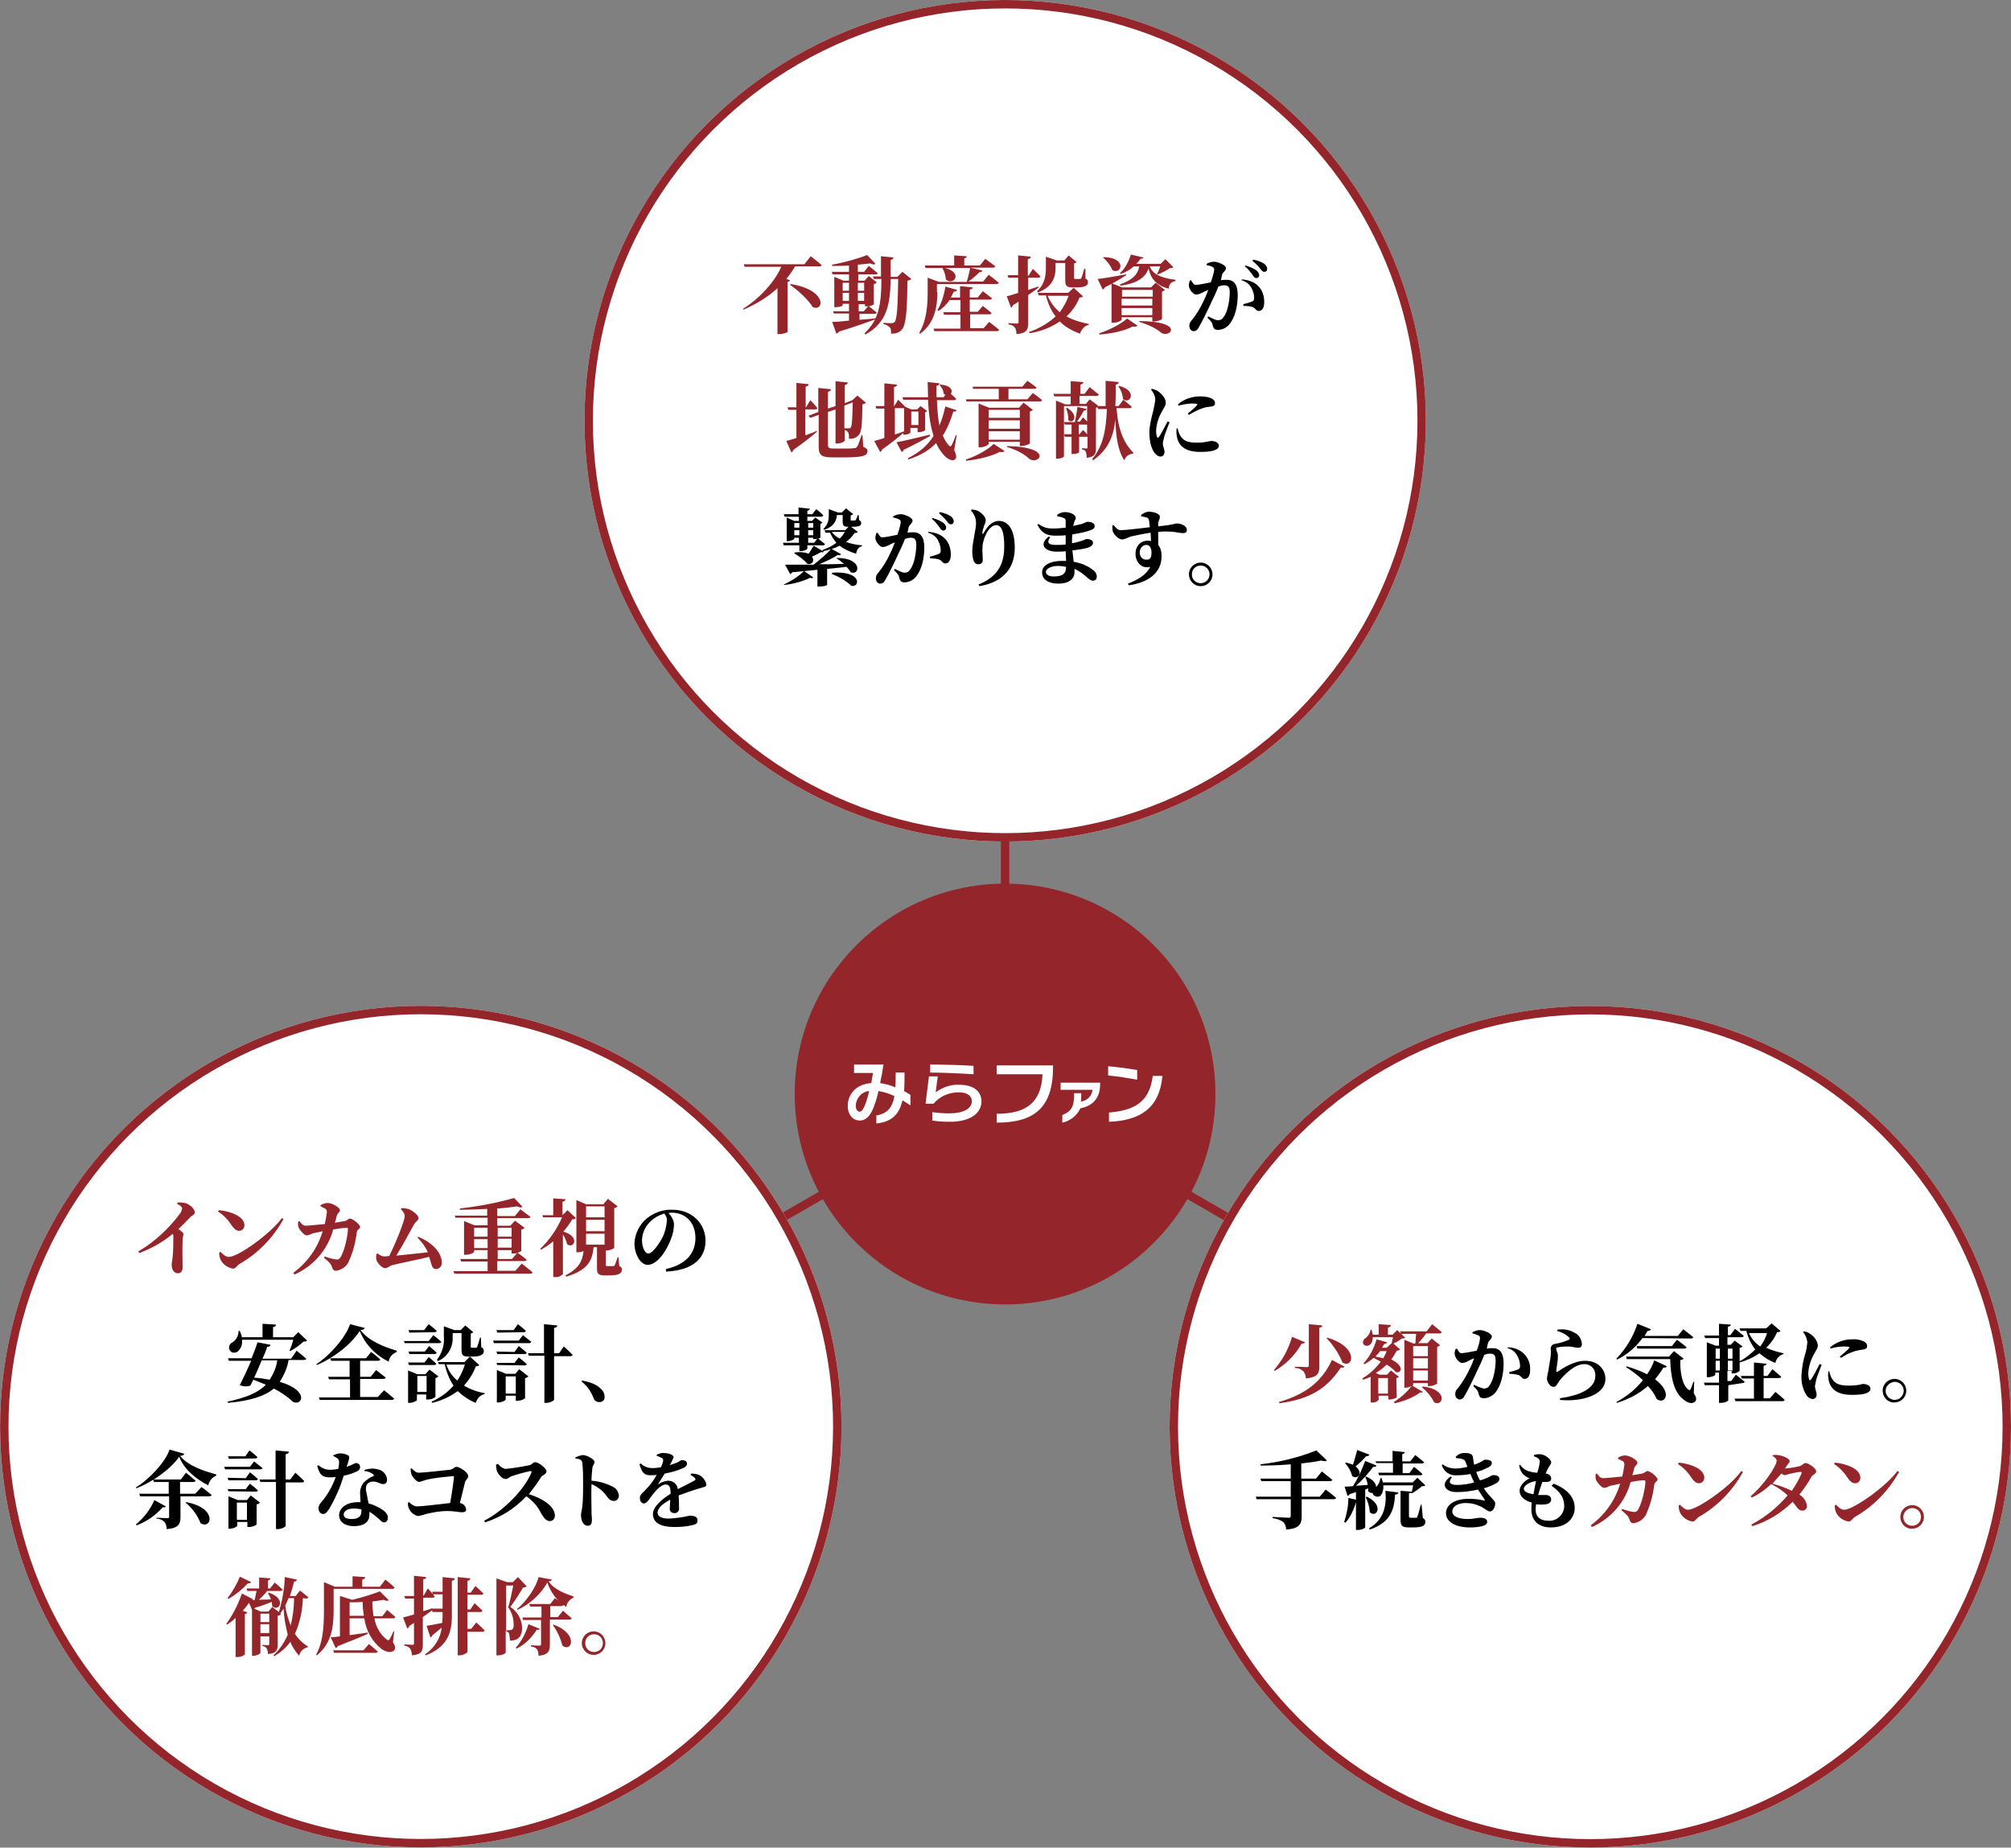 <?xml version="1.0" encoding="utf-8"?>
<!-- Generator: Adobe Illustrator 27.9.4, SVG Export Plug-In . SVG Version: 9.03 Build 54784)  -->
<svg version="1.1" id="レイヤー_1" xmlns="http://www.w3.org/2000/svg" xmlns:xlink="http://www.w3.org/1999/xlink" x="0px"
	 y="0px" viewBox="0 0 478 439.1" style="enable-background:new 0 0 478 439.1;" xml:space="preserve">
<rect x="0" y="0" width="478" height="439.1" fill="#808080" stroke="none"/>
<style type="text/css">
	.st0{fill:none;stroke:#94252A;stroke-width:2;stroke-miterlimit:10;}
	.st1{fill:#94252A;}
	.st2{fill:#FFFFFF;}
	.st3{clip-path:url(#SVGID_00000079444727390480582170000009135720925912136341_);}
	.st4{clip-path:url(#SVGID_00000089573146817430159280000006627889720228630159_);}
</style>
<line id="線_2585" class="st0" x1="238.9" y1="100" x2="238.9" y2="260"/>
<line id="線_2586" class="st0" x1="100" y1="339" x2="238.6" y2="259"/>
<line id="線_2587" class="st0" x1="378" y1="339.1" x2="239.4" y2="259.1"/>
<circle id="楕円形_709" class="st1" cx="238.9" cy="260" r="50"/>
<g id="楕円形_710" transform="translate(138.921)">
	<circle class="st2" cx="100" cy="100" r="100"/>
	<circle class="st0" cx="100" cy="100" r="99"/>
</g>
<g id="楕円形_711" transform="translate(0.017 239.041)">
	<circle class="st2" cx="100" cy="100" r="100"/>
	<circle class="st0" cx="100" cy="100" r="99"/>
</g>
<g id="楕円形_712" transform="translate(278.003 239.076)">
	<circle class="st2" cx="100" cy="100" r="100"/>
	<circle class="st0" cx="100" cy="100" r="99"/>
</g>
<g id="アートワーク_34">
	<g id="グループ_15295">
		<g>
			<defs>
				<rect id="SVGID_1_" x="198.9" y="250.5" width="80" height="19.1"/>
			</defs>
			<clipPath id="SVGID_00000096017921420890154790000003298377934608561070_">
				<use xlink:href="#SVGID_1_"  style="overflow:visible;"/>
			</clipPath>
			<g id="グループ_15294" style="clip-path:url(#SVGID_00000096017921420890154790000003298377934608561070_);">
				<g id="グループ_15293">
					<g>
						<defs>
							<rect id="SVGID_00000044174416773873502820000000627031085017766576_" x="198.9" y="250.5" width="80" height="19.1"/>
						</defs>
						<clipPath id="SVGID_00000106856785432416156060000008049039566440703144_">
							<use xlink:href="#SVGID_00000044174416773873502820000000627031085017766576_"  style="overflow:visible;"/>
						</clipPath>
						<g id="グループ_15292" style="clip-path:url(#SVGID_00000106856785432416156060000008049039566440703144_);">
							<path id="パス_46779" class="st2" d="M214.5,261.5c-0.7,3.1-2.3,5.1-6.2,5.5v-1.9c2.7-0.5,3.8-1.9,4.3-4.6
								c-1.2-0.6-2.5-1-3.8-1.2c-0.1,0.4-0.2,0.9-0.3,1.3c-1,3.5-2,5.7-4.2,5.7c-1.4,0-2.8-1.2-2.8-3.5c0-2.8,2.1-5.2,5.6-5.4
								c0.1-0.8,0.3-1.6,0.4-2.4H203V253h7c-0.2,1.4-0.5,3-0.8,4.4c1.2,0.2,2.5,0.5,3.6,1c0.1-1,0.1-2.2,0.1-3.5h2.1
								c0,1.6,0,3-0.1,4.4c0.6,0.3,1.1,0.7,1.5,0.9v2.5C215.8,262.3,215.2,261.9,214.5,261.5 M203.4,262.8c0,0.9,0.5,1.4,0.9,1.4
								c0.8,0,1.5-1.6,2.3-4.9C204.9,259.4,203.5,260.9,203.4,262.8"/>
							<path id="パス_46780" class="st2" d="M225.7,266.6c-1.4,0-2.8-0.1-4.1-0.3v-2c1.3,0.2,2.7,0.3,4.1,0.3c3,0,5.3-1,5.3-2.9
								c0-1.2-1-2.1-3.1-2.1c-2.3,0-4.5,0.9-6,2.7h-1.9l0.8-6.5h2.1l-0.5,3.8c1.6-1.2,3.6-1.9,5.6-1.8c3.7,0,5.3,1.8,5.3,4
								C233.2,264.7,230.5,266.6,225.7,266.6 M221.1,254.9V253c2.9,0,7.2,0.1,10.3,0.3v2C228.3,255.1,223.8,254.9,221.1,254.9"/>
							<path id="パス_46781" class="st2" d="M256.8,263.4c-0.8,1.7-2.4,3-4.3,3.4V265c2-0.8,2.8-1.9,2.8-4.6l0-0.6h1.7v0.7
								c0,0.4,0,0.9-0.1,1.3c1.5-0.2,2.6-1.3,2.8-2.8l-7.6,0v-1.7h9.4v0.3C261.5,261.4,259.3,262.9,256.8,263.4"/>
							<path id="パス_46782" class="st2" d="M263.4,255.6v-2.2c2.3,0.2,4.6,0.5,6.9,0.9v2.3C268,256.2,265.8,255.8,263.4,255.6
								 M263.6,266.6v-2.2c5.7-0.5,9.6-2.2,10.4-8.7h2.3C275.6,263.4,271,266.3,263.6,266.6"/>
							<path id="パス_46783" class="st2" d="M236.9,266.8v-2.1c7.2,0,10.6-2.8,10.9-9.4h-10.9v-2.1h13.4v0.4
								C250.3,263.2,245.9,266.8,236.9,266.8"/>
						</g>
					</g>
				</g>
			</g>
		</g>
	</g>
</g>
<g id="グループ_15296">
	<path id="パス_46784" class="st1" d="M42.2,285.8c0.6-0.1,1.2,0,1.8,0.1c1.1,0.3,2.3,1.4,2.3,2.2c0,0.6-0.5,0.6-1,1.1
		c-0.7,0.7-1.7,1.8-2.9,2.9c0.7,0.5,1.2,0.8,1.2,1.2c0,0.4-0.2,0.7-0.2,1.3c-0.1,2.7,0,5.6,0,6.6c0,0.9-0.4,1.4-1.1,1.4
		c-1,0-1.5-1-1.5-2c0-0.4,0.1-0.8,0.2-1.5c0.2-1.7,0.2-3.4,0.2-5.1c0-0.3,0-0.5-0.1-0.8c-2.4,2-5.1,3.5-8,4.6l-0.2-0.4
		c3.9-2.3,7.2-5.4,9.9-9c0.3-0.4,0.4-0.8,0.5-1.2c0-0.4-0.6-0.8-1.2-1.1L42.2,285.8z"/>
	<path id="パス_46785" class="st1" d="M52.1,287.6c2.8,0.3,6,1.5,6,3.6c0,0.7-0.5,1.3-1.2,1.3c0,0,0,0-0.1,0
		c-0.6,0-1.1-0.4-1.6-1.1c-0.9-1.4-2-2.6-3.4-3.5L52.1,287.6z M67,289.5l0.4,0.2c-2.5,4.5-6.1,8.2-10.5,10.7
		c-0.6,0.4-0.9,1.1-1.5,1.1c-1.2-0.2-2.3-0.9-2.9-2c-0.3-0.6-0.4-1.2-0.4-1.8l0.3-0.2c0.5,0.5,1.2,1.2,1.9,1.2
		C56.3,298.9,64.1,293.4,67,289.5z"/>
	<path id="パス_46786" class="st1" d="M81.9,290.2c0.6-0.1,0.9-0.6,1.3-0.6c0.6,0,2.4,1.4,2.4,2c0,0.5-0.7,0.5-0.8,1.3
		c-0.3,2.4-0.9,4.7-1.9,6.9c-0.5,1.2-1.7,2-3,2.2c-0.6,0-0.8-0.3-1-0.9c-0.2-0.7-0.6-1.1-1.9-2.2l0.2-0.3c0.8,0.3,1.7,0.6,2.6,0.7
		c0.5,0.1,0.7,0,1-0.3c1.1-1.5,1.9-5.6,1.9-6.9c0-0.2-0.1-0.3-0.2-0.3c-1.1,0-2.2,0.2-3.3,0.4c-1.3,4.8-4.7,8.7-9.2,10.7l-0.3-0.4
		c3.4-2.5,5.8-5.9,7-9.9c-0.8,0.2-1.8,0.4-2.3,0.5c-0.6,0.2-1,0.5-1.5,0.5c-0.6,0-1.6-1.2-1.9-1.8c-0.2-0.5-0.2-1-0.1-1.5l0.3-0.1
		c0.4,0.6,0.8,1.1,1.5,1.1c0.5,0,2.4-0.2,4.5-0.4c0.2-0.9,0.4-1.9,0.5-2.8c0-0.4-0.1-0.6-0.3-0.8c-0.4-0.2-0.8-0.4-1.2-0.6v-0.3
		c0.5-0.3,1.1-0.5,1.7-0.5c1.1,0,2.9,1.1,2.9,1.7c0,0.6-0.6,0.6-0.8,1.5c-0.1,0.4-0.2,0.9-0.4,1.5L81.9,290.2z"/>
	<path id="パス_46787" class="st1" d="M99.3,293.9c2.9,1.1,5.7,3.5,5.7,6.1c0.1,0.8-0.5,1.5-1.2,1.6c0,0-0.1,0-0.1,0
		c-1.1,0-1-0.9-1.7-2.9c-2.8,0.7-7.4,1.6-8.9,2c-0.4,0.1-1,0.7-1.5,0.7c-0.9,0-2.2-1.5-2.2-2.4c0-0.3,0-0.6,0.1-1l0.3-0.1
		c0.4,0.4,0.9,0.6,1.4,0.7c0.2,0,0.6,0,1.3-0.1c1.5-2.9,3.7-8.4,3.7-9.5c0-0.5-0.3-1-0.9-1.6l0.1-0.3c0.5,0,1.1,0.1,1.6,0.2
		c1.2,0.4,2.5,1.6,2.5,2.2c0,0.5-0.7,0.8-1.1,1.5c-1,1.8-2.7,5-4.2,7.4c2.4-0.2,5.6-0.6,7.5-0.8c-0.6-1.3-1.4-2.4-2.4-3.4
		L99.3,293.9z"/>
	<path id="パス_46788" class="st1" d="M124,300.3c0,0,1.6,1.2,2.6,2.1c-0.1,0.2-0.3,0.3-0.6,0.3h-18l-0.2-0.6h8.1v-2.3h-6.3
		l-0.2-0.6h6.5v-2.1h-3.2v0.4c0,0.2-1,0.7-2,0.7h-0.4v-8l2.5,1h3.1v-1.8h-7.6l-0.2-0.5h7.7v-1.6c-2.2,0.1-4.4,0.2-6.5,0.2l0-0.3
		c4.4-0.5,8.7-1.3,12.9-2.5l2,2.1c-0.2,0.2-0.7,0.2-1.3-0.1c-1.3,0.2-3,0.4-4.7,0.5v1.8h4.2l1.3-1.6c0,0,1.4,1.1,2.4,1.8
		c-0.1,0.2-0.3,0.3-0.6,0.3h-7.3v1.8h3.1l1.1-1.2l2.3,1.7c-0.2,0.2-0.5,0.4-0.8,0.4v5.1c-0.3,0.2-0.6,0.4-0.9,0.4
		c0.3,0.2,1.5,1.1,2.2,1.7c-0.1,0.2-0.3,0.3-0.6,0.3h-6.4v2.3h4.3L124,300.3z M112.7,291.8v2.1h3.2v-2.1H112.7z M115.9,296.6v-2.1
		h-3.2v2.1H115.9z M118.3,291.8v2.1h3.3v-2.1H118.3z M121.6,294.4h-3.3v2.1h3.3V294.4z M118.3,299.2h3.4l1.2-1.4
		c-0.3,0.1-0.6,0.1-0.9,0.1h-0.4v-0.8h-3.3L118.3,299.2z"/>
	<path id="パス_46789" class="st1" d="M136.9,289.5c-0.3,0.2-0.6,0.3-0.9,0.3c-0.6,1-1.3,2-2.1,2.9c4.1,1.2,2.5,4.2,0.9,3
		c-0.2-0.8-0.5-1.6-1-2.3v9.4c-0.5,0.5-1.2,0.8-1.9,0.7h-0.4v-8.5c-0.9,0.8-1.9,1.4-2.9,2l-0.2-0.2c2.2-2.1,4-4.7,5.2-7.5h-4.5
		l-0.2-0.5h2.6v-4l2.9,0.2c0,0.3-0.2,0.5-0.7,0.6v3.2l1.2-1.2L136.9,289.5z M147.2,300.9c0.4,0.1,0.7,0.5,0.6,0.9
		c0,0.8-0.7,1.3-2.9,1.3h-1.2c-1.6,0-1.8-0.5-1.8-1.8v-4.9h-0.8c-0.3,2.9-1.1,5.4-6.5,7l-0.2-0.3c3.4-1.7,4.1-3.7,4.3-5.8
		c-0.4,0.2-0.8,0.3-1.3,0.3H137v-12.4l2.3,1h4.1l1.1-1.3l2.3,1.8c-0.2,0.2-0.5,0.4-0.8,0.4v9.5c-0.6,0.4-1.3,0.6-2,0.6v3.4
		c0,0.2,0.1,0.3,0.4,0.3h0.7c0.2,0,0.4,0,0.6,0c0.2,0,0.3,0,0.4-0.2c0.3-0.6,0.5-1.3,0.7-1.9h0.2L147.2,300.9z M139.3,286.7v2.6h4.4
		v-2.6H139.3z M143.7,289.9h-4.4v2.7h4.4V289.9z M139.3,293.2v2.6h4.4v-2.6H139.3z"/>
	<path id="パス_46790" d="M158.3,301.6c5.1-1.2,7-4,7-7.4c0-3.7-2.4-6-5.6-6c-0.3,0-0.5,0-0.8,0.1c0.7,0.7,1.2,1.6,1.3,2.5
		c0,1.2-0.2,2.4-0.7,3.6c-0.9,2.5-3.1,6.2-5.6,6.2c-1.6,0-3.1-2.5-3.1-5.1c0.1-2.3,1.2-4.5,2.9-5.9c1.7-1.4,3.9-2.2,6.1-2.1
		c4.6,0,7.9,3.2,7.9,7.4c0,3.8-2.6,7-9.4,7.3L158.3,301.6z M157.9,288.4c-1.3,0.4-2.6,1.1-3.5,2.1c-1.1,1.1-1.8,2.7-1.8,4.3
		c0,1.6,0.7,3.1,1.5,3.1c1.1,0,2.9-2.8,3.5-4.1c0.5-1.1,0.8-2.4,0.9-3.6C158.6,289.5,158.3,288.9,157.9,288.4L157.9,288.4z"/>
	<path id="パス_46791" d="M70.5,321c0,0,1.4,1.1,2.3,1.9c0,0.2-0.3,0.3-0.6,0.3h-3.6c-0.3,1.9-1.1,3.6-2.1,5.2
		c6.9,2,5.5,5.7,3.2,4.8c-1.4-1.3-3-2.4-4.6-3.2c-2.2,1.8-5.5,2.9-10.9,3.4l-0.1-0.3c4.3-0.9,7.2-2.1,9.1-4c-0.9-0.4-1.9-0.8-3-1.2
		c-0.2,0.5-0.5,1-0.7,1.4c-0.8,0.3-1.7,0.2-2.5-0.1c0.7-1.4,1.8-3.7,2.7-5.8h-5.3l-0.2-0.6h5.6c0.5-1.2,1-2.5,1.4-3.8l3.1,0.6
		c-0.1,0.3-0.3,0.5-0.8,0.5c-0.2,0.7-0.6,1.7-1.1,2.8h6.8L70.5,321z M57.5,318.4c0.2,1-0.2,2.1-1,2.8c-0.6,0.4-1.4,0.4-1.8-0.2
		c-0.1-0.1-0.1-0.2-0.2-0.3c-0.2-0.7,0.1-1.4,0.8-1.7c0.9-0.6,1.4-1.6,1.4-2.7h0.3c0.2,0.5,0.4,1,0.5,1.5h4.9v-3.2l3.2,0.2
		c0,0.3-0.2,0.5-0.7,0.6v2.4h4.8l1.2-1.2l2.1,2c-0.2,0.2-0.5,0.3-0.8,0.2c-1,0.9-2.1,1.7-3.2,2.3l-0.2-0.1c0.4-0.9,0.7-1.7,0.9-2.6
		L57.5,318.4z M62.2,323.3c-0.6,1.4-1.2,2.9-1.8,4.1c1.4,0.1,2.6,0.3,3.7,0.5c0.9-1.4,1.6-3,1.8-4.6H62.2z"/>
	<path id="パス_46792" d="M86.7,315.6c-0.1,0.3-0.3,0.4-1,0.5c1.8,2.5,5.5,4,8.6,4.9l0,0.3c-1,0.4-1.8,1.2-1.9,2.3
		c-3.1-1.5-5.6-4.1-6.9-7.3c-2,3.2-6.3,6.5-10.2,8.1l-0.1-0.2c3.4-2.2,7.1-6.6,8-9.5L86.7,315.6z M91.3,330.4c0,0,1.5,1.2,2.4,2
		c-0.1,0.2-0.3,0.3-0.6,0.3H76l-0.2-0.6h7.4v-4.3h-5l-0.2-0.6h5.1v-3.8h-4.4l-0.2-0.6h8.5l1.2-1.5c0,0,1.4,1,2.2,1.8
		c-0.1,0.2-0.3,0.3-0.5,0.3h-4.3v3.8h2.5l1.3-1.6c0,0,1.4,1.1,2.3,1.8c-0.1,0.2-0.3,0.3-0.6,0.3h-5.5v4.3h4.2L91.3,330.4z"/>
	<path id="パス_46793" d="M103,317.3c0,0,1.2,0.9,1.9,1.6c0,0.2-0.3,0.3-0.5,0.3h-8.2l-0.2-0.5h5.9L103,317.3z M101,321.2l1-1.3
		c0,0,1.1,0.9,1.8,1.6c-0.1,0.2-0.3,0.3-0.5,0.3h-6l-0.2-0.6L101,321.2z M97.2,324.4l-0.2-0.6h3.9l1-1.3c0,0,1.1,0.9,1.8,1.6
		c-0.1,0.2-0.2,0.3-0.5,0.3L97.2,324.4z M103.5,332c-0.5,0.4-1.1,0.6-1.8,0.6h-0.4v-1.2h-2.2v1.3c0,0.2-0.9,0.7-1.8,0.7h-0.3v-7.7
		l2.2,0.9h1.9l1-1.1l2.1,1.6c-0.2,0.2-0.5,0.4-0.7,0.4L103.5,332z M97.3,316.7l-0.2-0.6h3.7l1.1-1.4c0,0,1.2,0.9,1.9,1.6
		c0,0.2-0.3,0.3-0.5,0.3L97.3,316.7z M101.4,330.8v-3.8h-2.2v3.8H101.4z M113.9,324.4c-0.1,0.2-0.3,0.3-0.8,0.3
		c-0.6,1.7-1.6,3.2-2.8,4.6c1.5,0.9,3.2,1.5,4.9,1.8l0,0.2c-1,0.2-1.8,1-2.1,2.1c-1.6-0.6-3-1.6-4.3-2.8c-1.8,1.3-3.9,2.3-6.1,2.8
		l-0.1-0.3c2-0.9,3.7-2.1,5.2-3.8c-1-1.5-1.7-3.3-2.1-5.1h-1.4l-0.2-0.5h6.3l1.3-1.3L113.9,324.4z M103.9,323.1
		c1.2-1.6,1.8-3.6,1.6-5.5v-2.4l2.5,0.9h1.5l1.1-1.1l1.9,1.6c-0.2,0.2-0.4,0.3-0.6,0.3v3.1c0,0.2,0,0.3,0.3,0.3h0.9
		c0.2,0,0.2,0,0.3-0.2c0.3-0.7,0.5-1.5,0.7-2.2h0.2l0.1,2.3c0.4,0.1,0.6,0.5,0.6,0.9c0,0.8-0.8,1.3-2.6,1.3h-1
		c-1.5,0-1.7-0.4-1.7-1.8v-3.8h-2.1v1c0.1,2.5-1.3,4.8-3.6,5.7L103.9,323.1z M106.1,324.3c0.5,1.5,1.4,2.8,2.6,3.8
		c0.8-1.2,1.4-2.5,1.8-3.8H106.1z"/>
	<path id="パス_46794" d="M124.3,317.3c0,0,1.2,1,2,1.6c-0.1,0.2-0.3,0.3-0.5,0.3h-8.4l-0.2-0.6h6.1L124.3,317.3z M122.3,321.3
		l1-1.4c0,0,1.2,0.9,1.9,1.6c0,0.2-0.3,0.3-0.5,0.3h-6.5l-0.2-0.6L122.3,321.3z M118.2,324.4l-0.2-0.5h4.3l1-1.3
		c0,0,1.2,0.9,1.9,1.6c0,0.2-0.3,0.3-0.5,0.3L118.2,324.4z M123.4,325.4l2.2,1.7c-0.2,0.2-0.5,0.4-0.8,0.4v4.8
		c-0.5,0.4-1.2,0.6-1.8,0.6h-0.4v-1.2h-2.4v0.9c0,0.2-0.9,0.7-1.8,0.7h-0.3v-7.7l2.2,0.9h2.2L123.4,325.4z M118.2,316.7l-0.2-0.6
		h4.1l1-1.4c0,0,1.2,0.9,1.9,1.6c-0.1,0.2-0.3,0.3-0.5,0.3L118.2,316.7z M122.6,331.2v-4.1h-2.4v4.1H122.6z M134,320
		c0,0,1.4,1.2,2.1,2c0,0.2-0.3,0.3-0.5,0.3h-3.9v10.3c0,0.3-1,0.8-1.9,0.8h-0.4v-11.2h-3.7l-0.2-0.6h3.8v-6.9l3.2,0.3
		c-0.1,0.3-0.2,0.5-0.8,0.6v6h1.2L134,320z"/>
	<path id="パス_46795" d="M138.4,328.1c2.7,0.5,4.1,1.4,4.9,2.5c0.3,0.4,0.4,0.9,0.4,1.3c0.1,0.7-0.4,1.3-1.1,1.3
		c-0.1,0-0.1,0-0.2,0c-0.6,0-1.1-0.3-1.3-0.9c-0.6-1.6-1.6-3-2.9-4L138.4,328.1z"/>
	<path id="パス_46796" d="M43.8,345.5c-0.1,0.3-0.3,0.4-1,0.5c1.8,2.3,5.6,3.6,8.6,4.4l0,0.3c-1,0.4-1.7,1.3-1.9,2.3
		c-2.9-1.5-5.7-3.7-6.9-6.8c-2,2.9-6.3,6-10.2,7.5l-0.1-0.2c3.4-2.1,7.1-6.2,8-9L43.8,345.5z M39.4,358c-0.1,0.2-0.3,0.3-0.7,0.2
		c-1.7,1.9-3.8,3.4-6.2,4.3l-0.2-0.2c1.9-1.6,3.4-3.5,4.4-5.8L39.4,358z M47.9,353.4c0,0,1.5,1.1,2.4,1.9c-0.1,0.2-0.3,0.3-0.6,0.3
		h-6.8v4.9c0,1.6-0.4,2.7-3.3,2.9c0-0.6-0.1-1.2-0.5-1.7c-0.5-0.5-1.2-0.8-1.9-0.8v-0.2c0,0,2.2,0.1,2.6,0.1c0.3,0,0.4-0.1,0.4-0.4
		v-4.8h-6.9l-0.2-0.6h7v-2.8h-3.5l-0.2-0.6H43l1.2-1.6c0,0,1.4,1.1,2.3,1.9c-0.1,0.2-0.3,0.3-0.6,0.3h-3.1v2.8h3.6L47.9,353.4z
		 M44.3,357c7.5,1.4,6,6.6,3.4,5c-0.8-1.9-2-3.6-3.6-4.9L44.3,357z"/>
	<path id="パス_46797" d="M60.4,347.3c0,0,1.2,1,2,1.6c-0.1,0.2-0.3,0.3-0.5,0.3h-8.4l-0.2-0.6h6.1L60.4,347.3z M58.4,351.3l1-1.4
		c0,0,1.2,0.9,1.9,1.6c0,0.2-0.3,0.3-0.5,0.3h-6.5l-0.2-0.6L58.4,351.3z M54.3,354.4l-0.2-0.5h4.3l1-1.3c0,0,1.2,0.9,1.9,1.6
		c0,0.2-0.3,0.3-0.5,0.3L54.3,354.4z M59.6,355.4l2.2,1.7c-0.2,0.2-0.5,0.4-0.8,0.4v4.8c-0.5,0.4-1.2,0.6-1.8,0.6h-0.4v-1.2h-2.4
		v0.9c0,0.2-0.9,0.7-1.8,0.7h-0.3v-7.7l2.2,0.9h2.2L59.6,355.4z M54.4,346.7l-0.2-0.6h4.1l1-1.4c0,0,1.2,0.9,1.9,1.6
		c-0.1,0.2-0.3,0.3-0.5,0.3L54.4,346.7z M58.7,361.2v-4.1h-2.4v4.1H58.7z M70.2,350c0,0,1.4,1.2,2.1,2c0,0.2-0.3,0.3-0.5,0.3h-3.9
		v10.3c0,0.3-1,0.8-1.9,0.8h-0.4v-11.2h-3.7l-0.2-0.6h3.8v-6.9l3.2,0.3c-0.1,0.3-0.2,0.5-0.8,0.6v6H69L70.2,350z"/>
	<path id="パス_46798" d="M79.3,345.8c0.5-0.2,1.1-0.4,1.6-0.4c0.7,0,1.3,0.2,1.9,0.5c0.4,0.3,0.2,0.9-0.4,2.7
		c1.5-0.5,1.9-0.9,2.2-0.9c0.6,0,1,0.4,1,1c0,0,0,0,0,0c0,0.4-0.3,0.7-0.6,0.9c-1,0.5-2.1,0.9-3.3,1.1c-0.8,2.7-2,5.4-3.4,7.8
		c-0.5,0.8-0.9,1.3-1.5,1.3c-0.7,0-1.1-0.7-1.1-1.3c0-0.5,0.2-0.9,0.5-1.3c1.6-1.8,2.8-3.9,3.6-6.2c-0.5,0.1-0.9,0.1-1.4,0.1
		c-1.7,0-2.4-0.5-3-2.7l0.3-0.2c0.7,0.7,1.7,1.1,2.8,1.1c0.6,0,1.3-0.1,1.9-0.2c0.1-0.5,0.2-1.1,0.2-1.7c0-0.4-0.2-0.7-0.5-0.9
		c-0.3-0.2-0.6-0.3-0.9-0.5L79.3,345.8z M86.7,349.3c1-0.3,2.1-0.4,3.1-0.1c1.2,0.2,2.1,1.2,2.2,2.4c0,0.6-0.2,1.1-0.9,1.1
		c-0.8,0-1.3-0.6-2.4-0.6c-0.6,0-1.1,0.2-1.5,0.7c-0.3,0.6-0.3,1.3-0.1,1.9c0.1,0.6,0.3,1.6,0.5,2.6c0.9,0.2,1.7,0.6,2.5,1
		c1.3,0.7,2.1,1.5,2.1,2.4c0,0.8-0.5,1.1-0.9,1.1c-0.6,0-0.9-0.6-1.7-1.2c-0.6-0.5-1.2-1-1.8-1.3c0,0.2,0,0.5,0,0.7
		c0,1.8-1.4,2.7-3.7,2.7c-2.2,0-3.5-1.1-3.5-2.6c0-1.6,1.6-3.1,4.5-3.1c0.2,0,0.4,0,0.6,0c0-0.6-0.1-1.3-0.1-1.8
		c-0.1-1,0.2-2,0.8-2.8c0.7-0.7,1.5-1.3,2.4-1.6c0.1-0.2,0-0.4-0.2-0.5c-0.6-0.4-1.3-0.7-2-0.7L86.7,349.3z M85.9,358.7
		c-0.6-0.1-1.2-0.2-1.8-0.2c-1.6,0-2.4,0.7-2.4,1.4c0,0.7,0.5,1.1,1.9,1.1c1.5,0,2.3-0.6,2.3-1.8V358.7z"/>
	<path id="パス_46799" d="M97.9,349c0.6,0.6,1,1,1.7,1c1.1,0,6.2-0.6,7.3-0.7c0.9-0.1,1-0.7,1.6-0.7c0.7,0,2.8,1.3,2.8,2.2
		c0,0.6-0.7,0.9-0.8,1.6c-0.3,1.1-0.7,3-1.2,4.8c0.8,0.1,1.4,0.7,1.5,1.5c0,0.5-0.3,0.7-1,0.7c-0.7,0-1.8-0.3-3.5-0.3
		c-1.7,0-3.3,0.3-5,0.7c-0.6,0.2-1.3,0.4-1.9,0.5c-1-0.2-1.8-0.9-2.2-1.8c-0.2-0.5-0.3-0.9-0.2-1.4l0.3-0.1c0.5,0.6,1.2,1,1.9,1
		c0.9,0,5.4-0.5,7.8-0.8c0.4-2.2,0.8-5,0.9-6.1c0-0.2,0-0.3-0.2-0.3c-2.1,0.2-4.1,0.4-6.1,0.8c-0.6,0.2-1.3,0.4-1.9,0.6
		c-0.7,0-1.6-1.1-1.9-1.8c-0.1-0.4-0.2-0.9-0.2-1.4L97.9,349z"/>
	<path id="パス_46800" d="M118.4,347.9c0.4,0.6,1,1,1.7,1.2c2-0.2,3.9-0.5,5.8-0.9c0.5-0.1,0.8-0.7,1.3-0.7c0.9,0,2.7,1.5,2.7,2.2
		c0,0.6-0.9,0.9-1.2,1.2c-0.9,1.5-1.9,2.8-3,4.2c3.3,1,6.2,2.9,6.2,5.1c0,0.7-0.5,1.3-1.2,1.3c0,0,0,0,0,0c-0.8,0-1.3-0.6-2-1.7
		c-0.8-1.7-2-3.1-3.6-4.2c-2.7,2.9-6.1,5-9.8,6.2l-0.2-0.4c4.7-2.4,9.6-7.5,11.2-11.4c0.1-0.3,0-0.4-0.2-0.4
		c-1.5,0.3-2.9,0.7-4.4,1.2c-0.7,0.2-0.9,0.7-1.5,0.7c-0.9,0-1.8-1.2-2.1-1.9c-0.1-0.5-0.2-1-0.2-1.5L118.4,347.9z"/>
	<path id="パス_46801" d="M136.7,346.4c0.6-0.3,1.2-0.5,1.8-0.6c1,0,2.8,1,2.8,1.6c0,0.6-0.4,0.8-0.5,1.5c-0.1,1-0.2,2-0.2,3
		c1.7,0.1,3.4,0.6,5,1.4c0.9,0.4,1.4,1.2,1.5,2.2c0,0.6-0.5,1.2-1.1,1.2c0,0,0,0-0.1,0c-1.3,0-1.4-1.1-2.9-2.5
		c-0.7-0.6-1.5-1.1-2.4-1.5c-0.1,2.1,0,4.7,0,6.4c0,1,0.1,1.7,0.1,2c0,1-0.2,1.5-1,1.5c-1,0-1.6-1.1-1.6-2.6c0-0.5,0.2-1,0.3-1.9
		c0.2-1.5,0.2-4.2,0.2-5.4c0-1.7,0-3.4-0.2-5.1c-0.1-0.7-0.7-0.9-1.6-1L136.7,346.4z"/>
	<path id="パス_46802" d="M164.3,350.2c0.7,0,1.4,0.1,2,0.4c0.8,0.5,1.4,1.2,1.6,2.2c0,0.6-0.6,0.6-1.6,0.9
		c-1.7,0.5-3.4,1.1-5,1.7c0.1,1.1,0.1,2.2,0.1,3c0.1,0.6-0.3,1.1-0.9,1.2c-0.1,0-0.1,0-0.2,0c-0.6,0-1.1-0.4-1.1-0.9
		c0-0.1,0-0.1,0-0.2c0-0.5,0.1-1.3,0.1-2.1c-1.7,0.9-3,2-3,3.1c0,0.8,0.8,1.4,2.7,1.4c1.7-0.1,3.3-0.3,4.9-0.7c1,0,1.9,0.2,1.9,1.1
		c0,0.6-0.2,0.9-1,1.1c-1.5,0.4-3,0.5-4.5,0.5c-3.9,0-5.1-1.4-5.1-3.1s2.1-3.5,4.2-4.8c0-1.6-0.3-2.2-1.2-2.2c-1,0-2.3,1.4-3,2.3
		c-0.7,0.9-1.3,2.1-2.1,2.2c-0.7,0-1-0.6-1-1.4c0-0.7,0.7-1.1,1.4-1.9c1-1,1.9-2.2,2.6-3.5c-0.5,0.1-1.1,0.1-1.6,0.1
		c-1.6,0-2-1-2.5-2.6l0.3-0.2c0.7,0.7,1.7,1.1,2.8,1.1c0.7,0,1.3-0.1,2-0.2c0.2-0.4,0.4-0.9,0.5-1.4c0.1-0.3,0-0.7-0.3-0.8
		c-0.4-0.2-0.8-0.4-1.2-0.5l0-0.3c0.5-0.2,1-0.4,1.5-0.4c0.9,0,2.5,0.3,2.5,1c0,0.3-0.2,0.4-0.3,0.8l-0.6,1.1
		c0.6-0.2,1.2-0.4,1.7-0.6c0.7-0.3,0.9-0.6,1.1-0.6c0.7,0,1.3,0.2,1.3,0.9c0,0.3-0.2,0.6-0.7,0.9c-1.5,0.7-3,1.1-4.6,1.4
		c-0.5,0.8-1,1.6-1.5,2.4c-0.1,0.1,0,0.2,0.1,0.1c0.6-0.5,1.4-0.7,2.2-0.8c1.2,0,2.2,0.8,2.3,2c1.4-0.7,3-1.5,3.9-2
		c0.4-0.2,0.4-0.4,0.1-0.7c-0.3-0.3-0.6-0.5-1-0.7L164.3,350.2z"/>
	<path id="パス_46803" class="st1" d="M72,379.8c-0.1,2.9-0.7,5.8-1.9,8.5c0.8,1.2,1.8,2.2,3.1,3l-0.1,0.2c-1,0.2-1.8,1-2,2
		c-0.9-1-1.6-2.1-2.1-3.3c-1,1.4-2.3,2.5-3.8,3.4l-0.2-0.2c1.5-1.4,2.6-3.1,3.4-4.9c-0.5-2-0.9-4.1-1-6.2c-0.3,0.4-0.5,0.8-0.8,1.2
		l0.2,0.1c-0.2,0.2-0.5,0.4-0.8,0.4v6.8c0,1.4-0.3,2.1-2.3,2.3c0-0.5-0.1-0.9-0.3-1.3c-0.2-0.4-0.6-0.6-1-0.6v-0.3
		c0,0,1,0.1,1.3,0.1c0.2,0,0.3-0.1,0.3-0.3v-1.8h-2.1v3.9c0,0.2-0.8,0.7-1.7,0.7h-0.3v-10.9l-0.7-1.7c-0.4,0.6-0.9,1.2-1.5,1.9
		l1.1,0.4c-0.1,0.2-0.3,0.3-0.6,0.4v9.6c-0.5,0.4-1.1,0.6-1.7,0.6H56v-9.3c-0.6,0.6-1.3,1.1-2,1.6l-0.2-0.2c1.6-2.2,2.8-4.6,3.7-7.2
		l2.7,1.4c-0.1,0.1-0.2,0.2-0.3,0.2h0.6c0.2-0.6,0.3-1.5,0.5-2.2h-2.2l-0.2-0.6h3v-2.6l2.7,0.2c0,0.2-0.2,0.4-0.6,0.5v1.9h0.5
		l1.1-1.4c0,0,1.2,1,1.9,1.7c-0.1,0.2-0.3,0.3-0.5,0.3h-3.2c-0.6,0.8-1.3,1.5-2,2.1c0.9,0,1.9-0.1,2.9-0.1c-0.2-0.5-0.4-1-0.7-1.5
		l0.2-0.1c4.4,1.5,2.4,4.7,0.8,3.2c0-0.3-0.1-0.6-0.1-1c-1,0.4-2.3,0.9-4,1.4c0,0.1-0.1,0.2-0.2,0.2l1.6,0.7h1.8l0.9-1.1l1.6,1.2
		c0.8-2.7,1.3-5.5,1.4-8.3l2.9,0.6c-0.1,0.3-0.4,0.5-0.7,0.5c-0.3,1.2-0.6,2.3-1,3.4h1.4l1-1.3c0,0,1.2,0.9,2,1.6
		c-0.1,0.2-0.3,0.3-0.5,0.3L72,379.8z M59.7,376c-0.1,0.2-0.3,0.3-0.8,0.3c-1.4,1.5-2.9,2.7-4.6,3.7l-0.2-0.2
		c1.2-1.6,2.2-3.3,2.9-5.1L59.7,376z M61.9,383.5v2H64v-2H61.9z M64,388.1V386h-2.1v2.1H64z M68.6,379.8c-0.3,0.6-0.5,1.2-0.8,1.8
		c0.2,1.6,0.7,3.2,1.3,4.7c0.5-2.1,0.8-4.3,0.8-6.5H68.6z"/>
	<path id="パス_46804" class="st1" d="M79.3,382.4c0,3.5-0.2,8-4,11l-0.2-0.1c1.8-3.2,1.9-7.2,1.9-10.9V376l2.6,1.1h4.2v-2.5
		l3,0.2c0,0.3-0.2,0.5-0.7,0.6v1.7h4.2l1.3-1.7c0,0,1.4,1.1,2.2,1.9c0,0.2-0.3,0.3-0.6,0.3H79.3V382.4z M93.4,390.3
		c0.5,0.8,0.7,1.4,0.3,1.9c-0.8,0.8-2.1,0.3-3-0.3c-2.3-1.8-3.7-4.4-4.1-7.3h-3.5v4l4.3-0.6l0,0.3c-1.5,0.7-3.8,1.6-7.1,2.9
		c-0.1,0.2-0.3,0.4-0.5,0.5l-1.2-2.6c0.5,0,1.3-0.1,2.2-0.2v-9.6l2.9,0.9c2.2-0.5,4.4-1.2,6.6-2l2.1,2.1c-0.2,0.2-0.7,0.2-1.2-0.1
		c-0.8,0.1-1.7,0.3-2.7,0.4c0,1.2,0.1,2.3,0.3,3.5h2.1l1.1-1.5c0,0,1.2,1,2,1.7c-0.1,0.2-0.3,0.3-0.5,0.3h-4.5c0.3,2,1.4,3.9,3,5.1
		c0.3,0.2,0.4,0.1,0.6-0.1c0.3-0.6,0.7-1.3,0.9-1.9l0.2,0L93.4,390.3z M87.7,390.7c0,0,1.3,1.1,2.1,1.8c-0.1,0.2-0.3,0.3-0.6,0.3
		h-9.8l-0.2-0.6h7.2L87.7,390.7z M86.5,384c-0.2-1.1-0.3-2.2-0.3-3.3c-1,0.1-2.1,0.1-3.1,0.1v3.2L86.5,384z"/>
	<path id="パス_46805" class="st1" d="M105.2,374.8l2.9,0.3c0,0.3-0.2,0.5-0.7,0.6v8.5c0,4.3-1.5,7.4-6.2,9.2l-0.2-0.2
		c2.2-1.5,3.7-3.8,4-6.4c-0.6,0.5-1.3,1.1-2.2,1.8c-0.1,0.3-0.3,0.5-0.5,0.5l-0.9-2.7c0.7-0.1,2.1-0.4,3.7-0.7c0-0.5,0.1-1,0.1-1.5
		v-1.1h-2.4l-0.1-0.4c-0.6,0.4-1.3,1-2.2,1.6v6.5c0,1.6-0.3,2.4-2.6,2.6c0-0.5-0.1-1.1-0.4-1.6c-0.4-0.4-0.9-0.7-1.4-0.7v-0.3
		c0,0,1.6,0.1,1.9,0.1c0.3,0,0.4-0.1,0.4-0.3v-4.9c-0.4,0.2-0.7,0.5-1.1,0.7c-0.1,0.3-0.2,0.5-0.5,0.6l-1-2.6
		c0.5-0.1,1.4-0.4,2.6-0.7v-3.8h-2.1l-0.2-0.6h2.3v-4.8l2.9,0.3c0,0.3-0.2,0.5-0.7,0.5v3.9h0.1l1-1.7c0,0,1.1,1.2,1.6,1.9
		c0,0.2-0.2,0.3-0.5,0.3h-2.2v3.2c0.7-0.2,1.4-0.4,2.1-0.7l0,0.1h2.5v-3.4h-2.3l-0.2-0.6h2.5L105.2,374.8z M113.2,385.6
		c0,0,1.3,1.1,2,1.9c-0.1,0.2-0.3,0.3-0.6,0.3h-3.5v4.8c0,0.2-1,0.8-1.9,0.8h-0.4v-18.6l3,0.3c0,0.3-0.2,0.5-0.7,0.6v2.8h0.8
		l1.1-1.6c0,0,1.2,1.1,1.9,1.8c0,0.2-0.3,0.3-0.5,0.3h-3.3v3.5h0.7l1-1.5c0,0,1.2,1.1,1.9,1.8c-0.1,0.2-0.3,0.3-0.5,0.3h-3.1v4h0.9
		L113.2,385.6z"/>
	<path id="パス_46806" class="st1" d="M125.2,377c-0.3,0.2-0.6,0.3-0.9,0.3c-0.9,1.6-1.9,3.1-3,4.6c1.7,1.1,2.7,2.9,2.8,4.9
		c0,1.9-0.7,3.1-2.9,3.1c0-0.6-0.1-1.2-0.2-1.8c-0.2-0.2-0.5-0.4-0.8-0.5v5.1c0,0.2-0.7,0.7-1.8,0.7H118v-18.3l2.5,0.9h1.4l1.2-1.2
		L125.2,377z M121.2,387.4c0.2,0,0.3,0,0.5-0.1c0.3-0.2,0.4-0.5,0.4-1.1c0-1.5-0.4-3-1.3-4.2c0.4-1.3,0.9-3.7,1.2-5.2h-1.7v10.7
		L121.2,387.4z M128.3,387.1c-0.1,0.2-0.3,0.3-0.7,0.2c-1.2,1.9-2.8,3.5-4.8,4.5l-0.2-0.2c1.4-1.6,2.4-3.5,3-5.6L128.3,387.1z
		 M131.2,375.4c-0.1,0.2-0.3,0.4-0.8,0.4c1.2,1.9,3.8,2.9,5.9,3.6v0.3c-0.9,0.4-1.6,1.2-1.7,2.2c-2.1-1.3-3.7-3.4-4.5-5.8
		c-1.6,2.8-4.1,5.1-7.1,6.5l-0.1-0.2c2.3-1.9,4.6-5.3,5.1-7.6L131.2,375.4z M130.7,384.9v5.9c0,1.5-0.3,2.5-2.7,2.7
		c0-0.5-0.1-1.1-0.3-1.5c-0.4-0.4-0.9-0.7-1.5-0.7v-0.3c0,0,1.6,0.1,2,0.1c0.3,0,0.4-0.1,0.4-0.3v-5.8h-4.3l-0.1-0.6h4.5v-2.6h-2.7
		l-0.2-0.6h5l1.1-1.4c0,0,1.3,0.9,2,1.6c-0.1,0.2-0.3,0.3-0.5,0.3h-2.6v2.6h1.8l1.2-1.5c0,0,1.3,1.1,2.1,1.8
		c-0.1,0.2-0.3,0.3-0.6,0.3L130.7,384.9z M131.6,386.1c6.1,2.3,4.2,6.7,2.1,5c-0.5-1.8-1.2-3.4-2.3-4.9L131.6,386.1z"/>
	<path id="パス_46807" class="st1" d="M138.3,390.5c0-1.6,1.3-2.8,2.8-2.8c1.6,0,2.8,1.3,2.8,2.8c0,1.6-1.3,2.8-2.8,2.8
		C139.6,393.3,138.3,392.1,138.3,390.5C138.3,390.5,138.3,390.5,138.3,390.5z M139.1,390.5c0,1.2,0.9,2.1,2.1,2.1
		c1.2,0,2.1-0.9,2.1-2.1s-0.9-2.1-2.1-2.1c0,0,0,0,0,0C140,388.4,139.1,389.3,139.1,390.5z"/>
</g>
<g id="グループ_15297">
	<path id="パス_46808" class="st1" d="M310.2,319c-0.1,0.2-0.3,0.3-0.8,0.3c-1.5,2.7-3.7,4.9-6.4,6.5l-0.2-0.2
		c2-2.3,3.5-5,4.3-7.9L310.2,319z M319.6,324.8c-0.2,0.2-0.4,0.3-0.9,0.2c-3.8,5.8-8.4,7.6-14.6,8.5l-0.1-0.3c5.3-1.6,9.8-4,12.6-10
		L319.6,324.8z M314.3,315c0,0.3-0.2,0.5-0.7,0.5v9.2c0,1.7-0.4,2.6-3.2,2.9c0-0.6-0.2-1.2-0.6-1.7c-0.5-0.5-1.2-0.8-2-0.8v-0.3
		c0,0,2.4,0.1,2.9,0.1c0.3,0,0.4-0.1,0.4-0.4v-9.8L314.3,315z M319.1,323.8c-0.9-2.2-2.2-4.1-3.8-5.8l0.2-0.1
		C323.2,320.2,321.6,325.4,319.1,323.8L319.1,323.8z"/>
	<path id="パス_46809" class="st1" d="M332,332.1c-0.5,0.3-1.1,0.5-1.7,0.5h-0.3v-0.9h-2.3v1c-0.4,0.4-1,0.7-1.6,0.6h-0.3v-6.1
		c-0.6,0.3-1.2,0.5-1.8,0.7l-0.2-0.3c1.7-1,3.2-2.4,4.4-4c-0.6-0.3-1.1-0.6-1.7-0.9c-0.7,0.6-1.4,1.1-2.2,1.5l-0.2-0.2
		c1.5-1.6,2.5-3.6,3.1-5.7l2.5,0.7c-0.1,0.2-0.3,0.4-0.7,0.4c-0.2,0.3-0.3,0.6-0.5,0.9h1.1l1.2-1.1l0,0c0.1-0.4,0.2-0.9,0.3-1.4
		h-4.8c0,3.1-3.4,2.2-2,0.4c0.8-0.5,1.3-1.3,1.5-2.2l0.2,0c0.1,0.4,0.2,0.8,0.3,1.2h1.4v-2.5l2.9,0.2c0,0.3-0.2,0.5-0.7,0.6v1.7h1.1
		l1.1-1.1l1.9,1.8c-0.2,0.2-0.5,0.2-0.8,0.2c-0.6,0.5-1.3,0.9-2,1.2l1.6,1.4c-0.2,0.2-0.3,0.2-0.8,0.3c-0.4,0.7-0.8,1.4-1.3,2.1
		c3,1.4,2.6,3.3,1.1,3c-0.6-0.7-1.4-1.3-2.2-1.8c-0.8,0.8-1.6,1.4-2.6,2l0.9,0.4h1.8l0.9-1l1.9,1.5c-0.2,0.2-0.4,0.3-0.6,0.3
		L332,332.1z M328.1,321c-0.3,0.5-0.7,0.9-1.2,1.4c0.6,0.1,1.2,0.2,1.9,0.4c0.3-0.6,0.6-1.1,0.8-1.7H328.1z M329.9,331.2v-3.7h-2.3
		v3.7H329.9z M335.9,329.1c0,0.1-0.1,0.1-0.2,0.2l2.5,1.5c-0.1,0.2-0.3,0.2-0.6,0.1c-1.8,1.3-3.9,2.1-6.1,2.6l-0.2-0.3
		c1.6-1,3.1-2.3,4.2-3.8c-0.4,0.2-0.9,0.4-1.4,0.4h-0.3v-11.4l2.2,0.9h0.4c0.1-0.6,0.1-1.5,0.2-2.3H333l-0.2-0.6h6.3l1.3-1.7
		c0,0,1.4,1.1,2.3,1.9c0,0.2-0.3,0.3-0.6,0.3H339c-0.6,0.8-1.2,1.6-1.9,2.3h2.2l1-1.1l2,1.6c-0.2,0.2-0.4,0.3-0.7,0.4v8.7
		c-0.5,0.4-1.2,0.6-1.8,0.6h-0.4v-0.7h-3.5L335.9,329.1z M335.9,319.9v2.4h3.5v-2.4H335.9z M339.4,325.2v-2.4h-3.5v2.4H339.4z
		 M339.4,328.1v-2.4h-3.5v2.4H339.4z M338.2,329.5c6.1,0.7,4.9,4.9,2.7,3.8c-0.7-1.4-1.7-2.6-2.9-3.6L338.2,329.5z"/>
	<path id="パス_46810" d="M353.4,320.5c0.5-0.1,0.9-0.1,1.4-0.1c1.6,0,2.6,1,2.6,3.6c0,2.6-0.6,5.4-2.1,7.1
		c-0.7,0.7-1.6,1.2-2.6,1.2c-0.8,0-1.1-0.3-1.3-1.3c-0.1-0.4-0.2-0.6-1.2-1.6l0.2-0.3c0.7,0.4,1.5,0.7,2.3,0.9
		c0.5,0,1.1-0.2,1.3-0.7c1-1.2,1.5-4,1.5-6c0-1.1-0.3-1.6-1.3-1.6c-0.5,0-1,0.1-1.4,0.3c-0.5,1.3-1.2,2.8-1.7,3.8
		c-0.9,2-2.2,4.6-2.9,5.8c-0.4,0.8-0.8,1-1.3,1c-0.6-0.1-1-0.6-1-1.2c0-0.5,0.1-1,0.5-1.3c1.2-1.5,2.2-3.2,3-4.9
		c0.4-0.8,0.7-1.6,1-2.4c-0.5,0.2-1,0.4-1.3,0.6c-0.5,0.3-1,0.5-1.6,0.5c-0.6,0-1.5-1-1.7-1.9c-0.1-0.5,0-1,0.2-1.4l0.3-0.1
		c0.4,0.6,0.6,1.1,1.1,1.1c1.2-0.1,2.4-0.4,3.6-0.6c0.4-1,0.7-2,0.8-3c0-0.2-0.1-0.5-0.3-0.6c-0.5-0.2-1-0.4-1.5-0.5v-0.3
		c0.6-0.3,1.2-0.5,1.8-0.5c0.9,0,2.8,0.8,2.8,1.5c0,0.6-0.6,0.9-0.9,1.5L353.4,320.5z M358.4,320.2c1.4,0,2.7,0.5,3.7,1.4
		c1.1,1,1.7,2.5,1.6,4c0,1.2-0.4,2.1-1.3,2.1c-0.7,0-0.7-0.6-1.4-0.9c-0.7-0.2-1.4-0.3-2.2-0.3l-0.1-0.4c0.7-0.2,1.3-0.3,2-0.6
		c0.4-0.1,0.7-0.5,0.6-1c0-0.8-0.3-1.7-0.7-2.4c-0.5-0.9-1.4-1.5-2.3-1.7L358.4,320.2z"/>
	<path id="パス_46811" d="M370.1,316.3l0.1-0.3c1.4-0.2,2.8,0,4,0.7c1.1,0.5,1.7,1.5,1.8,2.7c0.1,0.4-0.3,0.9-0.7,0.9
		c-0.1,0-0.2,0-0.2,0c-0.7,0-1.1-0.2-2-0.3c-0.9,0-1.8,0-2.8,0.2c-0.4,0-0.4,0.2-0.4,0.4c0,0.3,0.3,0.8,0.4,1.4c0,0.6,0,1.1-0.1,1.6
		c-0.1,0.7-0.2,1.5-0.3,2.2c0,0.2,0.1,0.3,0.3,0.2c1.4-0.9,3.9-2.6,6.6-2.6c3.2,0,4.8,2.2,4.8,4.3c0,3.9-5.8,5.5-10.8,5l0-0.4
		c1.4-0.2,2.7-0.5,4-0.9c3.4-1.2,4.4-2.8,4.4-4.5c0.1-1.4-1-2.7-2.5-2.7c-0.1,0-0.1,0-0.2,0c-2.2,0-4.6,2.4-5.8,3.9
		c-0.5,0.7-0.8,1.5-1.4,1.5c-0.5,0-0.9-0.3-1.1-0.7c-0.3-0.3-0.5-0.8-0.5-1.3c0.1-0.5,0.1-1.1,0.3-1.6c0.1-0.9,0.5-2.9,0.6-3.9
		c0-0.5,0.1-0.9,0-1.4c-0.1-0.6,0.3-1.2,0.9-1.3c1.2-0.2,2.3-0.5,3.4-1c0.2-0.1,0.3-0.3,0.1-0.5
		C372.2,317.1,371.2,316.6,370.1,316.3z"/>
	<path id="パス_46812" d="M390.4,318c-1.6,2.2-3.6,3.9-6,5.1l-0.2-0.2c2.3-2.4,4-5.2,5-8.3l3.2,1.3c-0.1,0.3-0.4,0.4-0.8,0.4
		c-0.2,0.4-0.5,0.8-0.7,1.2h7.9l1.3-1.6c0,0,1.4,1.1,2.4,1.9c-0.1,0.2-0.3,0.3-0.6,0.3L390.4,318z M386.6,324.7
		c1.7,0.5,3.3,1.1,4.9,1.9c0.7-1,1.3-2.1,1.7-3.3l3,1.4c-0.1,0.2-0.3,0.4-0.8,0.3c-0.6,1-1.3,1.9-2,2.8c4.3,3.2,2.3,6.1,0.4,4.7
		c-0.5-1.1-1.2-2.2-2.1-3.1c-2.2,1.9-4.7,3.2-7.4,4l-0.1-0.2c2.4-1.3,4.6-3,6.3-5.2c-1.2-1.2-2.6-2.2-4-3.1L386.6,324.7z
		 M402.6,331.1c0.6,0.9,0.7,1.5,0.4,1.9c-0.7,0.8-1.9,0.4-2.7-0.3c-2.5-1.7-3.2-5.6-3.3-9.7h-10.3l-0.2-0.6h10.2l1.2-1.3l2.3,1.8
		c-0.2,0.2-0.5,0.3-0.8,0.3c-0.1,2.6,0.4,6.1,2,7.1c0.2,0.1,0.3,0.1,0.4-0.1c0.3-0.6,0.5-1.2,0.7-1.8l0.2,0L402.6,331.1z
		 M397.4,319.9l1.2-1.5c0,0,1.4,1,2.3,1.8c-0.1,0.2-0.3,0.3-0.6,0.3h-11.1l-0.2-0.6H397.4z"/>
	<path id="パス_46813" d="M410.8,329.2v3.6c0,0.1-0.7,0.6-1.8,0.6h-0.4v-4.2h-3.4l-0.2-0.6h3.6v-2.4h-0.9v0.5
		c0,0.2-0.8,0.6-1.7,0.6h-0.3v-8.3l2.1,0.8h0.8v-1.8h-3.3l-0.2-0.6h3.5v-2.8l2.8,0.2c0,0.3-0.2,0.4-0.7,0.5v2h0.6l1.1-1.5
		c0,0,1.3,1,2.1,1.7c-0.1,0.2-0.3,0.3-0.6,0.3h-3.3v1.8h0.8l0.9-1l1.9,1.4c-0.2,0.2-0.4,0.3-0.7,0.3v3.2c1.4-0.7,2.6-1.7,3.7-2.8
		c-1-1.3-1.7-2.8-2.1-4.4h-1.4l-0.2-0.6h6.3l1.3-1.2l2.1,1.8c-0.1,0.2-0.3,0.3-0.8,0.3c-0.6,1.4-1.5,2.7-2.6,3.7
		c1.3,0.6,2.7,1,4.1,1.3l0,0.2c-1,0.3-1.7,1.1-1.9,2.1c-1.4-0.5-2.7-1.3-3.8-2.3c-1.4,1-3,1.7-4.7,2.2v2c-0.5,0.4-1,0.6-1.6,0.6
		h-0.3v-0.6h-1v2.4h0.9l1.1-1.5c0,0,1.3,1,2.1,1.7c-0.1,0.2-0.3,0.3-0.6,0.3L410.8,329.2z M407.8,320.5v2.4h1v-2.4H407.8z
		 M407.8,325.7h1v-2.3h-1V325.7z M410.7,320.5v2.4h1.1v-2.4H410.7z M411.8,325.7v-2.3h-1.1v2.3H411.8z M422,330.8
		c0,0,1.4,1.1,2.2,1.9c0,0.2-0.3,0.3-0.6,0.3h-11.1l-0.2-0.6h4.6v-4.8H414l-0.2-0.6h3.1v-3.2l3,0.3c0,0.2-0.2,0.4-0.7,0.5v2.4h0.9
		l1.2-1.6c0,0,1.3,1.1,2.1,1.8c-0.1,0.2-0.3,0.3-0.6,0.3h-3.6v4.8h1.5L422,330.8z M415.7,316.8c0.6,1.3,1.5,2.4,2.7,3.2
		c0.7-1,1.3-2,1.6-3.2H415.7z"/>
	<path id="パス_46814" d="M433,324.3c-0.4,1.1-1.1,2.8-1.3,3.6c-0.1,0.5-0.2,1-0.3,1.5c0,0.7,0.4,1.4,0.4,2c0,0.7-0.4,1.1-1,1.1
		c-0.6-0.1-1.1-0.4-1.4-0.9c-0.9-1.4-1.3-3.1-1.2-4.8c0.1-1.7,0.4-3.5,0.9-5.1c0.3-0.9,0.4-1.8,0.5-2.7c-0.1-0.9-0.4-1.7-1-2.4
		l0.2-0.2c0.6,0.1,1.1,0.3,1.6,0.7c0.9,0.6,1.5,1.5,1.7,2.6c0,0.6-0.3,1-0.8,1.9c-0.9,1.5-1.4,3.1-1.5,4.9c0,0.4,0.1,0.9,0.2,1.3
		c0.1,0.3,0.3,0.3,0.5,0c0.5-0.7,1.5-2.6,2-3.6L433,324.3z M434.8,325.9c0.1,0.5,0.3,1,0.5,1.5c0.8,1.4,1.7,1.9,4.2,1.9
		c1.1,0,2.2-0.1,3.3-0.4c0.9,0,1.8,0.4,1.8,1.1c0,1.2-2,1.5-4.4,1.5c-3.8,0-5.3-1.6-5.6-3.9c-0.1-0.6-0.1-1.1,0-1.7L434.8,325.9z
		 M435,320.2c1.4-1.2,3.3-1.9,5.2-1.9c1-0.1,2,0.1,2.8,0.5c0.5,0.2,0.8,0.6,0.8,1.1c0,0.5-0.3,0.7-0.8,0.8c-0.7,0.1-1.4,0.2-2.1,0.4
		c-1.2,0.4-2.3,0.9-3.3,1.6l-0.3-0.3c0.9-0.7,1.9-1.6,2.2-2c0.2-0.2,0.3-0.4-1.2-0.4c-1.1,0-2.2,0.2-3.2,0.5L435,320.2z"/>
	<path id="パス_46815" d="M447.5,330.5c0-1.6,1.3-2.8,2.8-2.8c1.6,0,2.8,1.3,2.8,2.8c0,1.6-1.3,2.8-2.8,2.8
		C448.8,333.4,447.5,332.1,447.5,330.5C447.5,330.5,447.5,330.5,447.5,330.5z M448.2,330.5c0,1.2,0.9,2.1,2.1,2.2
		c1.2,0,2.1-0.9,2.2-2.1c0,0,0-0.1,0-0.1c0-1.2-1-2.1-2.2-2.1C449.2,328.5,448.2,329.4,448.2,330.5z"/>
	<path id="パス_46816" d="M315.1,354c0,0,1.5,1.1,2.5,2c-0.1,0.2-0.3,0.3-0.6,0.3h-7.6v4.1c0,1.7-0.5,2.9-3.7,3.1
		c0-0.7-0.2-1.3-0.7-1.8c-0.7-0.5-1.6-0.8-2.5-0.9v-0.3c0,0,3.1,0.2,3.8,0.2c0.4,0,0.5-0.2,0.5-0.4v-4h-8.1l-0.2-0.6h8.3v-3.7h-7
		l-0.2-0.6h7.2V348c-2.3,0.2-4.8,0.3-7.1,0.3l-0.1-0.3c4.5-0.5,9-1.6,13.3-3.3l2.5,2.4c-0.2,0.2-0.7,0.2-1.4,0
		c-1.3,0.3-2.9,0.5-4.7,0.7v3.6h3.5l1.4-1.7c0,0,1.5,1.2,2.5,2c-0.1,0.2-0.3,0.3-0.6,0.3h-6.7v3.7h4.3L315.1,354z"/>
	<path id="パス_46817" d="M338.2,360.8c0.4,0.1,0.6,0.5,0.6,0.9c0,0.9-0.8,1.3-2.9,1.3h-1.1c-1.6,0-1.9-0.5-1.9-1.8v-6.9l2.7,0.2
		c0.1-0.5,0.2-1.1,0.3-1.5h-7.1c0.1,0.8-0.1,1.7-0.6,2.4c-0.4,0.4-1.1,0.4-1.6,0c-0.1-0.1-0.1-0.1-0.2-0.2c-0.1-0.1-0.1-0.3-0.1-0.4
		c-0.4,0.1-0.8-0.1-1.1-0.4c0-0.2,0-0.5,0-0.7l-0.7,0.3v9c0,0.1-0.7,0.6-1.8,0.6h-0.4V357h0c-0.5,1.8-1.3,3.5-2.5,4.9l-0.3-0.2
		c0.6-1.8,1-3.8,1-5.7l1.8,0.4v-1.8c-0.5,0.2-1,0.3-1.5,0.5c-0.1,0.2-0.3,0.4-0.5,0.4l-0.7-2.2c0.4,0,1.1,0,2-0.1
		c1.2-1.9,2.1-3.9,2.9-6l2.7,1.1c-0.1,0.2-0.4,0.4-0.8,0.3c-1.2,1.6-2.6,3.2-4.1,4.5c0.9-0.1,1.8-0.1,2.8-0.2
		c-0.1-0.7-0.3-1.3-0.6-1.9l0.2-0.1c1.7,0.7,2.4,1.7,2.4,2.5c0.6-0.6,0.9-1.3,1-2.1l0.3,0c0.1,0.3,0.2,0.7,0.3,1h7.1l1.1-1.1
		l1.9,1.8c-0.2,0.2-0.4,0.2-0.8,0.2c-0.7,0.6-1.5,1.2-2.4,1.7l-0.2-0.1l0-0.1c-0.1,0.1-0.3,0.2-0.5,0.2v5.5c0,0.2,0.1,0.3,0.4,0.3
		h0.7c0.2,0,0.4,0,0.6,0c0.2,0,0.2,0,0.3-0.3c0.2-0.4,0.5-1.6,0.8-2.8h0.2L338.2,360.8z M325.5,345.7c-0.1,0.2-0.3,0.4-0.8,0.4
		c-0.8,0.9-1.6,1.7-2.5,2.4c1.9,1.4,0.6,3.3-0.8,2.3c-0.3-1.2-0.9-2.2-1.7-3.1l0.2-0.1c0.6,0.1,1.1,0.3,1.7,0.5c0.3-1,0.7-2.3,1-3.5
		L325.5,345.7z M324.9,355.7c4.2,2,2.3,5.2,0.7,3.7c-0.1-1.2-0.4-2.5-1-3.6L324.9,355.7z M325.4,363.2c3.7-2.1,4.2-5.6,3.9-8.9
		l3.1,0.4c-0.1,0.3-0.3,0.5-0.8,0.5c-0.2,3.5-1,6.6-6,8.3L325.4,363.2z M326.9,347.3h4.1v-2.5l2.9,0.3c0,0.2-0.2,0.4-0.6,0.5v1.7
		h1.9l1.2-1.5c0,0,1.3,1,2.1,1.7c-0.1,0.2-0.3,0.3-0.5,0.3h-4.6v2.3h1.6l1.1-1.5c0,0,1.3,1,2,1.7c0,0.2-0.2,0.3-0.5,0.3h-9.8
		l-0.2-0.6h3.5v-2.3h-3.9L326.9,347.3z"/>
	<path id="パス_46818" d="M351.9,351.8c1-0.3,1.9-0.7,2.8-1.2c0.8-0.1,1.7,0.1,1.7,0.9c0,0.4-0.3,0.7-0.6,0.9c-1,0.6-2,1-3.1,1.3
		c1.5,2.3,2.7,2.8,2.7,3.6c0,1-0.6,1.9-1.2,1.9c-0.6,0-1-0.5-2.1-1.1c-1.2-0.6-2.4-0.9-3.7-0.9c-2,0-3.2,0.9-3.2,2
		c0,1.4,2,1.8,3.6,1.8c1.8,0,2-0.3,3.1-0.3c0.9,0,1.6,0.3,1.6,1c0,1-2,1.3-4.2,1.3c-3.1,0-5.6-1.2-5.6-3.4c0-1.8,1.8-3.4,5.4-3.4
		c1.2,0,2.4,0.1,3.6,0.4c0.2,0.1,0.3,0,0.2-0.2c-0.3-0.5-0.9-1.3-1.6-2.4c-1.7,0.4-3.4,0.6-5.1,0.6c-2.8,0-3.9-2-1.4-3.7l0.3,0.2
		c-0.9,1.1-0.6,1.8,1.2,1.8c1.4,0,2.8-0.2,4.1-0.6c-0.3-0.6-0.6-1.3-0.9-2c-1,0.2-2.1,0.3-3.1,0.3c-1.7,0.2-3.2-0.8-3.7-2.4l0.2-0.2
		c0.9,0.7,2,1,3.1,1c1,0,1.9-0.2,2.8-0.4c-0.1-0.3-0.3-0.7-0.4-1c-0.1-0.5-0.5-0.8-1-0.9c-0.3-0.1-0.9-0.1-1.3-0.2l-0.1-0.3
		c0.6-0.6,1.3-0.9,2.1-0.9c1.1,0,1.9,0.2,2,1c0.1,0.4,0.1,1.1,0.3,1.8c0.9-0.3,1.7-0.7,2.5-1.2c0.8,0,1.7,0.1,1.7,0.8
		c0,0.4-0.3,0.7-0.6,0.9c-1,0.5-2,1-3.1,1.2c0.2,0.7,0.5,1.3,0.8,1.9L351.9,351.8z"/>
	<path id="パス_46819" d="M369.3,352.6c3.3,1.3,5,3.3,5,5.8c0,2.1-1.6,4.6-5.7,4.6c-3.1,0-4.6-1.8-4.6-4.3c0-0.4,0-1,0.1-1.6
		c-1.9-0.5-2.9-1.6-2.9-2.8c0-1.1,1-2.3,2.4-3c-0.5-0.1-0.9-0.4-1.3-0.7c-0.7-0.6-1.1-1.5-1.2-2.4l0.2-0.1c0.5,0.7,1.1,1.2,1.9,1.5
		c0.7,0.2,1.5,0.4,2.2,0.4c0.3-0.9,0.5-1.7,0.6-2.6c0-0.4-0.2-0.7-0.5-0.9c-0.3-0.2-0.6-0.3-0.9-0.4l0-0.3c0.5-0.2,0.9-0.2,1.4-0.2
		c1.2,0,2.7,1.2,2.7,1.9c0,0.5-0.3,0.7-0.6,1.2c-0.3,0.5-0.5,1-0.7,1.5c1,0.1,1.3,0.7,1.3,1.2c0,0.6-0.4,0.7-1,0.8
		c-0.4,0-0.7,0-1.1,0c-0.3,0.9-0.7,2-1,3.1c0.8,0,1.5,0,1.9,0c0.7,0,1.2,0.4,1.2,1.1c0,0.6-0.5,1-1.3,1.1c-0.8,0.1-1.5,0.1-2.3,0
		c0,0.4-0.1,0.8-0.1,1.2c0,1.8,1.1,2.7,3,2.7c1.9,0.2,3.6-1.3,3.8-3.2c0-0.1,0-0.1,0-0.2c0-2.3-1.2-3.6-3-4.9L369.3,352.6z
		 M364.5,355.1c0.2-1.1,0.4-2.2,0.6-3.1c-1.3,0.1-2.9,1-2.9,1.8C362.2,354.5,363.1,354.9,364.5,355.1L364.5,355.1z"/>
	<path id="パス_46820" class="st1" d="M390.3,350.2c0.6-0.1,0.9-0.6,1.3-0.6c0.6,0,2.4,1.4,2.4,2c0,0.5-0.7,0.5-0.8,1.3
		c-0.3,2.4-0.9,4.7-1.9,6.9c-0.5,1.2-1.7,2-3,2.2c-0.6,0-0.8-0.3-1-0.9c-0.2-0.7-0.6-1.1-1.9-2.2l0.2-0.3c0.8,0.3,1.7,0.6,2.6,0.7
		c0.5,0.1,0.7,0,1-0.3c1.1-1.5,1.9-5.6,1.9-6.9c0-0.2-0.1-0.3-0.2-0.3c-1.1,0-2.2,0.2-3.3,0.4c-1.3,4.8-4.7,8.7-9.2,10.7l-0.3-0.4
		c3.4-2.5,5.8-5.9,7-9.9c-0.8,0.2-1.8,0.4-2.3,0.5c-0.6,0.2-1,0.5-1.5,0.5c-0.6,0-1.6-1.2-1.9-1.8c-0.2-0.5-0.2-1-0.1-1.5l0.3-0.1
		c0.4,0.6,0.8,1.1,1.5,1.1c0.5,0,2.4-0.2,4.5-0.4c0.2-0.9,0.4-1.9,0.5-2.8c0-0.4-0.1-0.6-0.3-0.8c-0.4-0.2-0.8-0.4-1.2-0.6v-0.3
		c0.5-0.3,1.1-0.5,1.7-0.5c1.1,0,2.9,1.1,2.9,1.7c0,0.6-0.6,0.6-0.8,1.5c-0.1,0.4-0.2,0.9-0.4,1.5L390.3,350.2z"/>
	<path id="パス_46821" class="st1" d="M399.1,347.6c2.8,0.3,6,1.5,6,3.6c0,0.7-0.5,1.3-1.3,1.3c0,0,0,0,0,0
		c-0.6,0-1.1-0.4-1.6-1.1c-0.9-1.4-2-2.6-3.4-3.5L399.1,347.6z M413.9,349.6l0.4,0.2c-2.5,4.5-6.1,8.2-10.5,10.7
		c-0.6,0.4-0.9,1.1-1.5,1.1c-1.2-0.2-2.3-0.9-2.9-2c-0.3-0.6-0.4-1.2-0.4-1.8l0.3-0.2c0.5,0.5,1.2,1.2,1.9,1.2
		C403.2,358.9,411.1,353.5,413.9,349.6L413.9,349.6z"/>
	<path id="パス_46822" class="st1" d="M421.1,345.9c0.5-0.1,0.9-0.2,1.4-0.1c1.3,0.1,2.9,0.9,2.9,1.4c0,0.4-0.3,0.5-0.6,1
		c-0.2,0.3-0.3,0.5-0.5,0.8c1.2-0.1,2.4-0.3,3.6-0.6c0.5-0.2,0.8-0.7,1.3-0.7c0.6,0,2.5,1.2,2.5,2c0,0.5-0.8,0.8-1.1,1.2
		c-0.8,1.5-1.8,2.9-2.9,4.3c1,0.6,1.6,1.5,1.8,2.6c0.1,0.6-0.4,1.2-1,1.2c0,0-0.1,0-0.1,0c-0.9,0-1.1-0.6-2.3-2.1
		c-2.7,2.7-6,4.7-9.6,5.8l-0.2-0.4c3.3-1.7,6.2-4.1,8.6-6.9c-1.1-1.1-2.5-2-3.9-2.7c-1.4,1.3-2.9,2.4-4.6,3.2l-0.3-0.3
		c3.1-2.6,6.2-7.2,6.2-8.5c0-0.4-0.5-0.8-1.1-1.2L421.1,345.9z M427.9,349.8c-0.9,0.1-1.8,0.3-2.6,0.5c-0.4,0.1-0.7,0.2-1.1,0.3
		c-0.3-0.1-0.5-0.2-0.8-0.4c-0.7,0.8-1.4,1.6-2.1,2.4c1.6,0.4,3.1,1,4.6,1.7c0.9-1.3,1.7-2.7,2.3-4.1
		C428.3,349.9,428.2,349.8,427.9,349.8L427.9,349.8z"/>
	<path id="パス_46823" class="st1" d="M436.2,347.6c2.8,0.3,6,1.5,6,3.6c0,0.7-0.5,1.3-1.2,1.3c0,0,0,0-0.1,0
		c-0.6,0-1.1-0.4-1.6-1.1c-0.9-1.4-2-2.6-3.4-3.5L436.2,347.6z M451,349.6l0.4,0.2c-2.5,4.5-6.1,8.2-10.5,10.7
		c-0.6,0.4-0.9,1.1-1.5,1.1c-1.2-0.2-2.3-0.9-2.9-2c-0.3-0.6-0.4-1.2-0.4-1.8l0.3-0.2c0.5,0.5,1.2,1.2,1.9,1.2
		C440.3,358.9,448.1,353.5,451,349.6L451,349.6z"/>
	<path id="パス_46824" class="st1" d="M451.7,360.5c0-1.6,1.3-2.8,2.8-2.8c1.6,0,2.8,1.3,2.8,2.8c0,1.6-1.3,2.8-2.8,2.8
		C453,363.4,451.7,362.1,451.7,360.5C451.7,360.5,451.7,360.5,451.7,360.5z M452.4,360.5c0,1.2,0.9,2.1,2.1,2.1
		c1.2,0,2.1-0.9,2.1-2.1s-0.9-2.1-2.1-2.1C453.4,358.4,452.4,359.4,452.4,360.5z"/>
</g>
<g>
	<path class="st1" d="M192.7,60.9c0,0,1.6,1.2,2.6,2.1c0,0.2-0.3,0.3-0.6,0.3H189c-0.6,1-1.3,2-2.1,3l0.9,0.3
		c-0.1,0.2-0.2,0.3-0.6,0.4v11.9c0,0.1-1.1,0.5-2,0.5h-0.4V68.5c-2.3,2.1-5.1,3.8-8.1,5.1l-0.1-0.2c4-2.5,7.6-6.5,9.1-10H177
		l-0.2-0.6h14.4L192.7,60.9z M187.9,67.5c8.8,1.4,8,6.6,5.3,5.5c-1.1-1.8-3.5-4-5.4-5.3L187.9,67.5z"/>
	<path class="st1" d="M208,75.9c-1.9,0.7-4.6,1.7-8.6,2.9c-0.1,0.3-0.4,0.4-0.6,0.5l-1-2.8c0.9,0,2.3-0.1,4-0.3v-1.7h-3.6L198,74
		h3.8v-1.8h-1.5v0.3c0,0.2-0.6,0.5-1.6,0.5h-0.4v-7.2l2.2,0.9h1.3v-1.5h-3.9l-0.2-0.6h4.1v-1.5c-1.4,0.1-2.8,0.1-4,0.1l0-0.3
		c2.8-0.5,6.4-1.5,8.3-2.3l2,2.1c-0.2,0.2-0.7,0.2-1.2-0.1c-0.8,0.1-1.9,0.2-3,0.3v1.7h1.5l1.1-1.4c0,0,1.3,1,2.1,1.7
		c0,0.2-0.2,0.3-0.5,0.3h-4.1v1.5h1.5l1-1.1l1.9,1.5c-0.1,0.2-0.3,0.3-0.7,0.4v4.8c0,0.1-0.7,0.5-1.7,0.5h-0.4v-0.5h-1.5V74h1.2
		l1.1-1.3c0,0,1.2,0.9,2,1.6c-0.1,0.2-0.3,0.3-0.5,0.3h-3.6V76c1.3-0.1,2.7-0.2,4.1-0.4L208,75.9z M200.3,67.2v1.9h1.5v-1.9H200.3z
		 M201.8,71.5v-1.9h-1.5v1.9H201.8z M203.9,67.2v1.9h1.5v-1.9H203.9z M205.4,71.5v-1.9h-1.5v1.9H205.4z M216.6,66.3
		c-0.1,0.2-0.4,0.3-0.9,0.4c-0.1,8-0.4,10.6-1.4,11.7c-0.6,0.7-1.5,0.9-2.5,0.9c0-0.7,0-1.2-0.3-1.5c-0.3-0.3-0.8-0.6-1.5-0.8v-0.3
		c0.6,0.1,1.5,0.1,1.9,0.1c0.3,0,0.5-0.1,0.7-0.2c0.6-0.6,0.8-3.6,0.9-10.3h-1.8c-0.1,6-0.8,10.3-6,13.2l-0.2-0.3
		c3.5-3.2,4-7.3,4-12.9h-1.8l-0.2-0.6h1.9c0-1.5,0-3.1,0-4.8l3,0.3c-0.1,0.3-0.3,0.5-0.7,0.6c0,1.4,0,2.7,0,4h1.6l1.2-1.2
		L216.6,66.3z"/>
	<path class="st1" d="M222.8,69.4c0,2.7-0.3,7.2-4.1,9.9l-0.2-0.2c1.8-3,2-6.8,2-9.7V66l2.7,1h6.6c0.3-1,0.6-2.3,0.8-3.3H220
		l-0.2-0.6h7v-2.4l3,0.2c0,0.3-0.2,0.4-0.6,0.5v1.7h3.7l1.3-1.6c0,0,1.4,1.1,2.4,1.8c-0.1,0.2-0.3,0.3-0.6,0.3h-5.4l2.9,0.7
		c-0.1,0.3-0.3,0.4-0.7,0.4c-0.6,0.6-1.7,1.6-2.6,2.2h3.5l1.3-1.6c0,0,1.5,1.1,2.4,1.9c0,0.2-0.3,0.3-0.6,0.3h-14.1V69.4z
		 M235.1,76.5c0,0,1.5,1.1,2.4,1.9c-0.1,0.2-0.3,0.3-0.6,0.3h-14.8l-0.2-0.6h6.4v-3.3h-3.9l-0.2-0.6h4.1v-2.9h-2.6
		c-0.7,1.1-1.6,1.9-2.6,2.6l-0.3-0.2c0.9-1.4,1.6-3.5,1.9-5.6l2.8,0.8c-0.1,0.3-0.3,0.4-0.8,0.4c-0.2,0.5-0.5,1-0.7,1.4h2.2V68
		l3,0.3c0,0.3-0.2,0.4-0.7,0.5v1.9h1.9l1.2-1.5c0,0,1.3,1,2.2,1.7c-0.1,0.2-0.3,0.3-0.5,0.3h-4.8v2.9h1.9l1.2-1.4c0,0,1.3,1,2.1,1.7
		c-0.1,0.2-0.2,0.3-0.5,0.3h-4.6v3.3h3.2L235.1,76.5z M224.2,63.6c5,1,2.5,4.5,0.6,2.8c0-1-0.4-2-0.8-2.7L224.2,63.6z"/>
	<path class="st1" d="M246.9,68.3c-0.6,0.5-1.5,1.1-2.5,1.8v6.6c0,1.6-0.3,2.5-2.8,2.7c0-0.7-0.1-1.2-0.4-1.6
		c-0.3-0.3-0.6-0.6-1.5-0.7v-0.3c0,0,1.6,0.1,2,0.1c0.3,0,0.4-0.1,0.4-0.3v-4.9c-0.4,0.3-0.8,0.5-1.3,0.8c-0.1,0.3-0.3,0.5-0.5,0.6
		l-1-2.7c0.6-0.1,1.5-0.4,2.7-0.8v-3.6h-2.3l-0.2-0.6h2.5v-4.7l3,0.3c0,0.3-0.2,0.5-0.7,0.6v3.9h0.2l1-1.6c0,0,1.2,1.1,1.8,1.8
		c-0.1,0.2-0.3,0.3-0.5,0.3h-2.4v2.9c0.8-0.3,1.6-0.5,2.4-0.8L246.9,68.3z M257.4,70.4c-0.1,0.2-0.3,0.3-0.8,0.3
		c-0.7,1.7-1.7,3.2-3.1,4.5c1.6,0.9,3.4,1.4,5.3,1.8l0,0.2c-1,0.2-1.7,1-2.1,2.1c-1.9-0.7-3.5-1.6-4.8-2.9c-1.9,1.3-4.2,2.3-7.2,2.8
		l-0.1-0.3c2.6-0.9,4.7-2.2,6.3-3.7c-1-1.3-1.8-3-2.3-5h-1.7l-0.2-0.6h7.2l1.3-1.2L257.4,70.4z M246.5,69.2c1.9-1.7,2.1-3.9,2.1-5.6
		V61l2.6,0.9h1.8l1-1.2l1.9,1.6c-0.1,0.1-0.3,0.2-0.6,0.3V66c0,0.2,0,0.3,0.3,0.3h0.6h0.5c0.1,0,0.2,0,0.3-0.2
		c0.2-0.3,0.4-1.1,0.7-2.2h0.3l0,2.3c0.5,0.2,0.6,0.5,0.6,0.9c0,0.8-0.8,1.2-2.7,1.2h-1c-1.5,0-1.7-0.5-1.7-1.8v-4h-2.3v1.2
		c0,1.7-0.4,4.4-4.2,5.8L246.5,69.2z M249,70.3c0.7,1.6,1.7,2.9,2.9,3.9c0.9-1.2,1.6-2.5,2.1-3.9H249z"/>
	<path class="st1" d="M267.7,65.4c-1.1,0.7-2.7,1.7-5.1,2.9c-0.1,0.3-0.3,0.4-0.5,0.5l-1.2-2.5c1.2-0.1,4-0.6,6.8-1.1L267.7,65.4z
		 M261.3,79.2c2.5-0.8,5.3-2.3,6.6-3.5l2.5,1.7c-0.2,0.2-0.6,0.3-1.2,0.2c-1.8,1-5,1.7-7.9,1.9L261.3,79.2z M262.3,61.1
		c5.7,0.1,4.3,4.3,2.1,3.1c-0.4-1.1-1.4-2.3-2.2-3L262.3,61.1z M273.9,76.2v-0.8h-7.3V76c0,0.2-1,0.7-2,0.7h-0.4v-9.4l2.5,1h6.9
		l1.1-1.1l2.2,1.7c-0.1,0.1-0.4,0.3-0.7,0.4v6.5c0,0.2-1.2,0.6-2,0.6H273.9z M273.3,63.3c0.6,1.7,2.3,2.7,6.1,3.2l0,0.3
		c-1,0.2-1.5,0.6-1.6,1.8c-3.2-0.8-4.3-2.6-4.8-4.8c-0.8,2.4-3.1,3.6-6.7,4.1l-0.1-0.3c2.8-1,4.2-2.2,4.6-4.3h-1.3
		c-0.9,0.8-1.9,1.4-3.1,1.8l-0.2-0.2c1.2-1,2.1-2.8,2.6-4.4l3,0.7c-0.1,0.2-0.2,0.3-0.7,0.3c-0.3,0.4-0.6,0.8-1,1.2h5.8l1.1-1.1
		l1.9,1.9c-0.2,0.2-0.4,0.2-0.8,0.2c-0.7,0.5-2,1.2-2.9,1.5l-0.2-0.1c0.3-0.5,0.6-1.2,0.8-1.8H273.3z M266.7,68.9v1.6h7.3v-1.6
		H266.7z M273.9,71h-7.3v1.6h7.3V71z M273.9,74.9v-1.7h-7.3v1.7H273.9z M270.8,76.3c11.2,0.1,7.2,4.3,5.1,2.7
		c-0.9-0.8-2.7-1.8-5.1-2.5L270.8,76.3z"/>
	<path d="M290.2,66.6c0.5-0.1,1-0.1,1.4-0.1c1.6,0,2.6,1,2.6,3.6c0,2.6-0.6,5.4-2.1,7.1c-0.6,0.7-1.6,1.2-2.6,1.2
		c-0.8,0-1.1-0.3-1.3-1.3c-0.1-0.4-0.2-0.6-1.2-1.6l0.2-0.3c1,0.5,1.8,0.9,2.3,0.9c0.6,0,1-0.2,1.3-0.7c1-1.2,1.5-4,1.5-6
		c0-1.1-0.3-1.6-1.3-1.6c-0.4,0-0.9,0.1-1.4,0.3c-0.5,1.3-1.2,2.8-1.7,3.8c-0.9,2-2.2,4.6-2.9,5.8c-0.4,0.8-0.8,1-1.3,1
		c-0.5,0-1-0.5-1-1.2c0-0.6,0.1-0.8,0.5-1.3c1-1.2,2.1-2.9,3-4.9c0.4-0.8,0.7-1.6,1-2.4c-0.5,0.2-1,0.4-1.3,0.6
		c-0.7,0.3-1,0.5-1.6,0.5c-0.6,0-1.5-1-1.7-1.9c-0.1-0.5,0.1-1,0.2-1.4l0.3-0.1c0.4,0.6,0.6,1.1,1.1,1.1c0.7,0,2.1-0.3,3.6-0.6
		c0.5-1.4,0.8-2.6,0.8-3c0-0.3-0.1-0.5-0.3-0.6c-0.3-0.2-0.9-0.4-1.5-0.5v-0.3c0.4-0.2,1-0.5,1.8-0.5c0.9,0,2.8,0.8,2.8,1.5
		c0,0.6-0.6,0.9-0.9,1.5L290.2,66.6z M295.2,66.4c1.3,0.1,2.7,0.5,3.7,1.4c1.1,1,1.6,2.4,1.6,4c0,1.2-0.4,2.1-1.3,2.1
		c-0.7,0-0.7-0.6-1.4-0.9c-0.4-0.2-1.5-0.3-2.2-0.3l-0.1-0.4c0.8-0.2,1.5-0.4,2-0.6c0.5-0.2,0.6-0.4,0.6-1c0-0.6-0.2-1.5-0.7-2.4
		c-0.5-0.8-1.2-1.4-2.3-1.7L295.2,66.4z M296,63.1c1.1,0.3,2,0.7,2.7,1.2c0.4,0.4,0.6,0.7,0.6,1.1c0,0.4-0.3,0.7-0.7,0.7
		c-0.3,0-0.6-0.3-0.9-0.8c-0.4-0.5-0.9-1.3-1.8-2L296,63.1z M297.9,61.7c1.1,0.2,2,0.6,2.6,1c0.5,0.4,0.7,0.8,0.7,1.2
		c0,0.4-0.2,0.7-0.7,0.7c-0.4,0-0.6-0.3-1-0.8c-0.4-0.5-0.8-1-1.8-1.8L297.9,61.7z"/>
	<path class="st1" d="M191.6,103.4c0.8-0.3,1.7-0.6,2.5-1l0.1,0.2c-1.2,1-3,2.5-5.6,4.3c-0.1,0.3-0.2,0.5-0.5,0.6l-1.2-2.7
		c0.5-0.1,1.4-0.4,2.4-0.7v-6.7h-1.9l-0.2-0.6h2.1v-5.8l2.9,0.3c0,0.3-0.2,0.5-0.7,0.6v4.9h0.1l1-1.7c0,0,1.2,1.2,1.7,1.9
		c-0.1,0.2-0.3,0.3-0.5,0.3h-2.4V103.4z M205.2,106.2c0.7,0.3,1,0.5,1,1c0,1.1-1.1,1.5-5.5,1.5h-2.8c-2.4,0-3.3-0.4-3.3-2.4v-7.7
		l-2,0.7l-0.4-0.5l2.3-0.9v-5.7l3,0.3c0,0.3-0.2,0.5-0.7,0.6v4l1.8-0.6v-5.9l2.9,0.3c0,0.3-0.2,0.5-0.7,0.6v4.3l1.6-0.6l0.2-0.1h0
		l1.2-1.1l2,1.7c-0.1,0.2-0.4,0.3-0.8,0.4c-0.1,5.3-0.2,6.8-1.1,7.5c-0.5,0.5-1.2,0.7-2.1,0.7c0-0.7,0-1.2-0.2-1.5
		c-0.2-0.3-0.4-0.5-0.8-0.6v2.5c0,0.2-0.9,0.7-1.8,0.7h-0.4v-8.1l-1.8,0.6v7.9c0,0.6,0.3,0.8,1.3,0.8h2.7c1,0,1.8,0,2.2-0.1
		c0.3,0,0.6-0.1,0.7-0.3c0.3-0.4,0.6-1.4,1.1-2.8h0.2L205.2,106.2z M200.7,96.4v5.4c0.3,0,0.8,0,1,0c0.3,0,0.4,0,0.5-0.2
		c0.3-0.3,0.4-1.9,0.5-6L200.7,96.4z"/>
	<path class="st1" d="M214.8,102.8c-1.1,1-2.7,2.3-5.1,4c-0.1,0.3-0.3,0.5-0.5,0.6l-1.4-2.6c0.5-0.1,1.4-0.4,2.4-0.7v-7h-1.9
		l-0.2-0.6h2.1v-5.4l3,0.3c0,0.3-0.2,0.5-0.7,0.6v4.6l1-1.6c0,0,1,1,1.7,1.7l1.4,0.6h1.4l0.8-0.8l1.6,1.2c-0.1,0.1-0.3,0.2-0.5,0.3
		v4.2c0,0.2-0.9,0.5-1.5,0.5h-0.3v-1h-1.7v1.1c0,0.1-0.6,0.5-1.4,0.5h-0.3V102.8z M212.6,103.3c0.7-0.2,1.5-0.5,2.3-0.8V97h0h-2.2
		V103.3z M221.1,103.6c-1.4,0.8-3.4,1.9-6.3,3.3c-0.1,0.3-0.3,0.5-0.5,0.5l-1.2-2.3c1.3-0.2,4.6-1,7.9-1.8L221.1,103.6z M226.8,107
		c0.5,0.9,0.6,1.8,0.3,2.1c-0.8,0.7-2-0.1-2.8-1c-0.7-0.8-1.3-1.7-1.8-2.8c-1.7,1.8-3.9,3-6.6,3.9l-0.1-0.3c2.6-1.3,4.6-2.9,6.1-5.3
		c-0.8-2.5-1.2-5.5-1.3-8.6h-5.9l-0.2-0.6h6.1c0-1.2-0.1-2.4-0.1-3.6l2.8,0.3c0,0.3-0.2,0.5-0.7,0.6c0,0.9,0,1.8,0,2.7h1.7l0.4-0.6
		c-0.1-0.1-0.3-0.1-0.4-0.2c0-0.8-0.5-1.6-1-2.1l0.2-0.1c2.7,0.2,3,1.5,2.5,2.2c0.4,0.3,0.9,0.8,1.3,1.2c-0.1,0.2-0.3,0.3-0.5,0.3
		h-4.1c0.1,2.1,0.2,4.2,0.6,6c0.6-1.3,1-2.8,1.4-4.5l2.7,0.9c-0.1,0.2-0.3,0.4-0.8,0.3c-0.7,2.3-1.5,4.2-2.5,5.7
		c0.4,1,0.9,1.8,1.5,2.4c0.2,0.2,0.4,0.3,0.6-0.1c0.3-0.5,0.7-1.6,1-2.4l0.2,0L226.8,107z M216.6,97.8v3.2h1.7v-3.2H216.6z"/>
	<path class="st1" d="M245.5,93.4c0,0,1.4,1,2.2,1.7c-0.1,0.2-0.3,0.3-0.5,0.3h-17.5l-0.1-0.5h7.8v-2.5h-6.1l-0.1-0.5H243l1.2-1.4
		c0,0,1.3,0.9,2.2,1.6c-0.1,0.2-0.3,0.3-0.5,0.3h-6.2v2.5h4.5L245.5,93.4z M229.6,109.2c2.5-0.8,5.3-2.4,6.6-3.7l2.6,1.7
		c-0.2,0.2-0.5,0.3-1.2,0.2c-1.8,1-5,1.8-8,2.1L229.6,109.2z M242.4,105.9v-0.9H235v0.5c0,0.2-1,0.8-2,0.8h-0.4V95.9l2.5,1h7.1
		l1.1-1.2l2.2,1.7c-0.1,0.1-0.4,0.3-0.7,0.4v7.6c0,0.1-1.2,0.6-2,0.6H242.4z M235,97.4v1.9h7.4v-1.9H235z M242.4,99.9H235v2h7.4
		V99.9z M242.4,104.5v-2H235v2H242.4z M239.4,106c11.4,0.3,7.4,4.7,5.2,3c-0.9-0.9-2.7-2-5.3-2.8L239.4,106z"/>
	<path class="st1" d="M265.4,97.2c0.4,5.1,1.8,8.2,4,10.4l-0.1,0.2c-0.9,0.1-1.7,0.6-2.1,1.6c-1.5-2.5-1.9-5.2-2.1-9.7
		c-0.4,4-1.7,7.2-5.3,9.7l-0.2-0.3c2.7-3.2,3.3-7.1,3.5-11.9H261l-0.1-0.4c-0.1,0-0.3,0.1-0.4,0.1v9.5c0,1.4-0.2,2.2-2.2,2.4
		c0-0.6-0.1-1.1-0.2-1.4c-0.1-0.3-0.4-0.5-0.9-0.6v-0.3c0,0,0.8,0.1,1,0.1c0.2,0,0.3-0.1,0.3-0.3v-2.5c-0.1,0-0.2,0-0.3,0h-1.7v3.7
		c0,0.1-0.6,0.4-1.5,0.4h-0.3v-4.1h-1.6l-0.2-0.6h1.8v-2.3h-1.6l-0.2-0.6h2.6c0.2-1,0.5-2.5,0.6-3.6l2.2,0.5
		c-0.1,0.2-0.3,0.4-0.7,0.4c-0.4,0.8-1,1.8-1.6,2.6h0.7l0.7-1c0,0,0.6,0.5,1,1v-3.7h-5.5v11.9c0,0.2-0.6,0.6-1.6,0.6H251V95.2
		l2.2,0.9h1.3v-1.9h-3.9l-0.2-0.6h4.1v-3l3,0.2c0,0.3-0.2,0.5-0.7,0.6v2.2h1L259,92c0,0,1.4,1.1,2.2,1.8c-0.1,0.2-0.3,0.3-0.6,0.3
		h-4v1.9h1.5l0.9-1.1l2,1.5l-0.1,0.1h1.9c0-1.9,0-3.8,0-6l3.1,0.3c0,0.3-0.2,0.5-0.7,0.6c0,1.8,0,3.5-0.1,5.1h0.8l1.1-1.5
		c0,0,1.3,1,2,1.7c0,0.2-0.3,0.3-0.5,0.3H265.4z M253.6,96.9c3.1,1.8,1.4,4.1,0.3,2.9c0.1-0.9-0.2-2-0.5-2.8L253.6,96.9z
		 M257.4,102.2c0,0,0.6,0.5,1,1v-2.3c-0.1,0-0.2,0-0.3,0h-1.7v2.3h0.2L257.4,102.2z M266,91.7c4.6,1.2,2.5,4.6,0.9,3.1
		c0-1-0.5-2.2-1.1-3L266,91.7z"/>
	<path d="M278,100.3c-0.4,1.1-1.1,2.8-1.3,3.6c-0.2,0.8-0.3,1.2-0.3,1.5c0,0.7,0.4,1.4,0.4,2c0,0.7-0.4,1.1-1,1.1
		c-0.5,0-1-0.4-1.4-0.9c-0.7-1-1.2-2.6-1.2-4.8c0-1.8,0.6-3.9,0.9-5.1c0.2-1,0.4-1.8,0.5-2.7c0-0.9-0.5-1.8-1-2.4l0.2-0.2
		c0.7,0.2,1.1,0.3,1.6,0.7c0.6,0.4,1.7,1.5,1.7,2.6c0,0.6-0.3,1-0.8,1.9c-0.8,1.3-1.5,3.2-1.5,4.9c0,0.6,0.1,1,0.2,1.3
		c0.1,0.3,0.3,0.3,0.5,0c0.5-0.7,1.5-2.6,2-3.6L278,100.3z M279.9,101.8c0.1,0.5,0.3,1.1,0.5,1.5c0.8,1.4,1.7,1.9,4.2,1.9
		c2,0,2.8-0.4,3.3-0.4c0.9,0,1.8,0.4,1.8,1.1c0,1.2-2,1.5-4.4,1.5c-3.8,0-5.3-1.6-5.6-3.9c-0.1-0.6-0.1-1.2,0-1.7L279.9,101.8z
		 M280,96.1c1.5-1.4,3.7-1.9,5.2-1.9c1.3,0,2.2,0.2,2.8,0.5c0.6,0.3,0.8,0.7,0.8,1.1c0,0.5-0.3,0.7-0.8,0.8
		c-0.6,0.1-1.3,0.1-2.1,0.4c-0.9,0.3-2.2,0.9-3.3,1.6l-0.3-0.3c0.9-0.7,1.9-1.6,2.2-2c0.2-0.2,0.3-0.4-1.2-0.4
		c-0.6,0-1.6,0.1-3.2,0.5L280,96.1z"/>
	<path d="M190,127.8h-1.2v0.2c0,0.2-0.8,0.6-1.5,0.6h-0.3V123l1.8,0.8h1.1v-1h-3.4l-0.2-0.6h3.5v-1.6l2.7,0.3c0,0.2-0.2,0.4-0.6,0.5
		v0.8h1.2l0.9-1.2c0,0,1.1,0.8,1.7,1.5c-0.1,0.2-0.3,0.3-0.5,0.3h-3.3v1h1.1l0.8-0.8l1.7,1.2c-0.1,0.1-0.3,0.2-0.5,0.3v3.2
		c0,0.1-0.2,0.2-0.5,0.3c0.3,0.3,1.1,0.9,1.6,1.3c-0.1,0.2-0.2,0.3-0.5,0.3h-3.7v0.8c0,0.2-0.9,0.6-1.7,0.6H190v-1.4h-3.7l-0.2-0.6
		h3.8V127.8z M186.3,138.9c1.8-0.8,3.8-2.1,4.8-3.2l2.2,1.5c-0.1,0.2-0.3,0.3-0.7,0.1c-1.4,0.7-3.9,1.5-6.1,1.7L186.3,138.9z
		 M199,132.6c6.1,0,5.4,4.3,3.2,3.4c-0.2-0.4-0.6-0.9-1-1.3c-1.3,0.2-2.8,0.3-4.6,0.5v3.8c0,0.1-0.7,0.4-1.9,0.4h-0.4v-4
		c-1.8,0.2-3.7,0.4-6,0.6c-0.1,0.2-0.3,0.4-0.5,0.4l-1.2-2.2c1.5,0,3.9,0,6.8,0c1.5-1.2,3.3-2.7,4.2-3.8l2.3,1.3
		c-0.1,0.2-0.3,0.3-0.8,0.2c-1,0.7-2.7,1.5-4.4,2.2c1.8,0,3.8,0,5.9-0.1c-0.6-0.5-1.2-1-1.8-1.3L199,132.6z M195.8,131.1
		c-0.1,0.2-0.3,0.2-0.6,0.1c-0.5,0.3-1.4,0.7-2.2,1.1c0.7,0.9,0.1,2-1.1,1.7c-0.7-0.9-2.1-1.9-3.1-2.5l0.1-0.2
		c1.5-0.2,2.6,0,3.3,0.3c0.5-0.7,0.9-1.4,1.2-1.9L195.8,131.1z M188.8,124.3v1.1h1.2v-1.1H188.8z M190,127.2V126h-1.2v1.2H190z
		 M192.1,124.3v1.1h1.2v-1.1H192.1z M193.3,126h-1.2v1.2h1.2V126z M194.3,128c-0.2,0.1-0.5,0.1-0.7,0.1h-0.3v-0.3h-1.2v1.2h1.4
		L194.3,128z M203.9,126.4c-0.1,0.2-0.3,0.2-0.8,0.3c-0.5,0.8-1.2,1.5-2,2.1c1.1,0.4,2.4,0.7,3.8,0.8v0.2c-0.8,0.2-1.3,0.8-1.4,1.8
		c-1.6-0.5-2.9-1.1-3.9-1.9c-1.2,0.6-2.5,1-4,1.3l-0.1-0.3c1.2-0.4,2.4-1,3.3-1.7c-0.6-0.7-1.1-1.5-1.5-2.4h-1.1l-0.2-0.6h4.9
		l0.8-0.8h0c-1.3,0-1.4-0.4-1.4-1.4v-1.4h-1.4c0,0.9-0.4,2.7-3,3.5l-0.2-0.2c1.2-1.1,1.3-2.3,1.3-3.3v-1.4l2.2,0.8h0.9l1-1l1.7,1.4
		c-0.1,0.1-0.3,0.2-0.6,0.3v1c0,0.2,0,0.2,0.2,0.2h0.4h0.3c0.1,0,0.2,0,0.3-0.1c0.1-0.2,0.3-0.6,0.5-1.2h0.2l0.1,1.2
		c0.4,0.2,0.5,0.4,0.5,0.7c0,0.7-0.6,0.9-2.2,0.9h-0.2L203.9,126.4z M197.8,136.1c7.3-0.5,6.6,3.7,4.5,3.1c-0.7-0.8-2.5-2-4.6-2.8
		L197.8,136.1z M197.7,126.4c0.5,0.7,1.1,1.2,1.9,1.6c0.5-0.5,0.9-1,1.2-1.6H197.7z"/>
	<path d="M215.7,126.6c0.5-0.1,1-0.1,1.4-0.1c1.6,0,2.6,1,2.6,3.6c0,2.6-0.6,5.4-2.1,7.1c-0.6,0.7-1.6,1.2-2.6,1.2
		c-0.8,0-1.1-0.3-1.3-1.3c-0.1-0.4-0.2-0.6-1.2-1.6l0.2-0.3c1,0.5,1.8,0.9,2.3,0.9c0.6,0,1-0.2,1.3-0.7c1-1.2,1.5-4,1.5-6
		c0-1.1-0.3-1.6-1.3-1.6c-0.4,0-0.9,0.1-1.4,0.3c-0.5,1.3-1.2,2.8-1.7,3.8c-0.9,2-2.2,4.6-2.9,5.8c-0.4,0.8-0.8,1-1.3,1
		c-0.5,0-1-0.5-1-1.2c0-0.6,0.1-0.8,0.5-1.3c1-1.2,2.1-2.9,3-4.9c0.4-0.8,0.7-1.6,1-2.4c-0.5,0.2-1,0.4-1.3,0.6
		c-0.7,0.3-1,0.5-1.6,0.5c-0.6,0-1.5-1-1.7-1.9c-0.1-0.5,0.1-1,0.2-1.4l0.3-0.1c0.4,0.6,0.6,1.1,1.1,1.1c0.7,0,2.1-0.3,3.6-0.6
		c0.5-1.4,0.8-2.6,0.8-3c0-0.3-0.1-0.5-0.3-0.6c-0.3-0.2-0.9-0.4-1.5-0.5v-0.3c0.4-0.2,1-0.5,1.8-0.5c0.9,0,2.8,0.8,2.8,1.5
		c0,0.6-0.6,0.9-0.9,1.5L215.7,126.6z M220.7,126.4c1.3,0.1,2.7,0.5,3.7,1.4c1.1,1,1.6,2.4,1.6,4c0,1.2-0.4,2.1-1.3,2.1
		c-0.7,0-0.7-0.6-1.4-0.9c-0.4-0.2-1.5-0.3-2.2-0.3l-0.1-0.4c0.8-0.2,1.5-0.4,2-0.6c0.5-0.2,0.6-0.4,0.6-1c0-0.6-0.2-1.5-0.7-2.4
		c-0.5-0.8-1.2-1.4-2.3-1.7L220.7,126.4z M221.6,123.1c1.1,0.3,2,0.7,2.7,1.2c0.4,0.4,0.6,0.7,0.6,1.1c0,0.4-0.3,0.7-0.7,0.7
		c-0.3,0-0.6-0.3-0.9-0.8c-0.4-0.5-0.9-1.3-1.8-2L221.6,123.1z M223.4,121.7c1.1,0.2,2,0.6,2.6,1c0.5,0.4,0.7,0.8,0.7,1.2
		c0,0.4-0.2,0.7-0.7,0.7c-0.4,0-0.6-0.3-1-0.8c-0.4-0.5-0.8-1-1.8-1.8L223.4,121.7z"/>
	<path d="M230.8,121.3l0.1-0.2c0.5,0,1.1,0.1,1.5,0.3c1,0.5,1.9,1.5,1.9,2.2c0,0.5-0.2,0.9-0.4,1.4c-0.2,0.6-0.4,1.2-0.4,1.6
		c0,0.4,0.1,0.4,0.3,0.1c1-1.9,2.3-2.9,3.6-2.9c2.3,0,3.8,2.1,3.8,6.4c0,4.5-2.4,8.1-8.4,9.1l-0.2-0.4c5.3-2.1,6.1-5.8,6.1-9.1
		c0-3.5-0.7-5-1.9-5c-0.8,0-1.7,0.7-2.4,2.1c-0.6,1.2-0.9,2.4-0.9,3.7c0,0.9,0.1,1.6,0.1,2.5c0,0.6-0.4,1-1,1s-1-0.3-1.2-0.9
		c-0.2-0.6-0.3-1.4-0.3-2.2c0-1.9,0.9-5.3,0.9-6.6C232,123.1,231.6,122.3,230.8,121.3z"/>
	<path d="M251.3,122.3c0.5-0.3,1.1-0.6,1.8-0.6c1.3,0,2.6,0.6,2.6,1.4c0,0.4-0.3,0.6-0.4,1.1c-0.1,0.2-0.1,0.5-0.2,0.8
		c0.9-0.2,1.6-0.4,2.1-0.5c0.8-0.3,1.1-0.5,1.3-0.5c0.6,0,1.7,0.2,1.7,1c0,0.6-0.4,0.8-1,1c-0.7,0.3-2.3,0.7-4.3,1
		c-0.1,0.7-0.1,1.4-0.1,2.1c0.7-0.1,1.4-0.3,2.1-0.5c0.9-0.3,1.2-0.5,1.3-0.5c0.8,0,1.6,0.2,1.6,0.9c0,0.5-0.4,0.8-0.8,1
		c-0.6,0.3-2.2,0.6-4.1,0.8c0.1,1,0.2,1.9,0.3,2.7c2.3,0.4,3.7,1.3,4.4,1.8c0.7,0.5,1.1,1,1.1,1.7c0,0.7-0.4,1-0.9,1
		s-0.7-0.2-1.2-0.6c-1-0.9-2-1.7-3.2-2.2c0,0.3,0,0.5,0,0.8c0,1.6-1.4,2.7-3.8,2.7c-2.3,0-3.9-0.9-3.9-2.7c0-1.7,2-2.7,4.7-2.7
		c0.3,0,0.7,0,1,0c0-0.7-0.1-1.5-0.1-2.3c-0.7,0.1-1.5,0.1-2.2,0.1c-2.7,0-4.3-1.7-1.8-3.6l0.3,0.2c-0.9,1.3-0.3,1.8,1.3,1.8
		c0.8,0,1.6,0,2.4-0.1c0-0.3,0-0.6,0-0.9c0-0.4,0-0.8,0-1.3c-0.8,0.1-1.6,0.1-2.4,0.1c-2,0-3.3-0.5-4.3-2.6l0.2-0.2
		c1,0.7,1.8,1.1,3.5,1.1c1,0,2.1-0.1,3-0.2c0-0.7,0-1.3,0-1.6c0-0.4-0.1-0.6-0.5-0.7c-0.4-0.2-0.8-0.3-1.5-0.4L251.3,122.3z
		 M253.4,134.7c-0.6-0.1-1.3-0.2-2-0.2c-1.6,0-2.8,0.7-2.8,1.4c0,0.7,0.8,1.1,1.8,1.1C252.4,137,253.4,136.5,253.4,134.7
		L253.4,134.7z"/>
	<path d="M271.3,122.3c0.5-0.3,1.1-0.7,1.8-0.7c1.1,0,2.6,0.5,2.6,1.2c0,0.5-0.3,1-0.4,1.4c0,0.2,0,0.5,0,0.9
		c3.7-0.4,4.1-0.7,4.4-0.7c1.1,0,2.4,0.6,2.4,1.5c0,0.7-0.4,0.8-1,0.8c-0.9,0-2.2-0.6-5.8-0.3c0,1,0,2.1,0,3.1
		c0.6,0.7,0.8,1.7,0.8,2.7c0,4.1-3.4,6.3-7.8,6.9l-0.2-0.4c2.4-0.9,4.5-2.2,5.3-4c-2,0.6-3.5-1.1-3.5-3.1c0-1.8,1.2-3.1,2.9-3.1
		c0.3,0,0.6,0,0.8,0.1c0-0.5-0.1-1.2-0.1-2c-2,0.3-3.7,0.7-4.7,0.9c-0.9,0.3-1.4,0.7-2.1,0.7c-0.8,0-1.9-1.1-2.2-1.9
		c-0.1-0.4-0.1-1-0.1-1.4l0.3-0.1c0.7,0.8,1,1.2,1.7,1.2c0.9,0,4.6-0.4,6.9-0.7c-0.1-0.7-0.1-1.3-0.2-1.7c-0.1-0.3-0.2-0.5-0.5-0.6
		c-0.3-0.1-0.8-0.2-1.4-0.3L271.3,122.3z M273.7,131.3c0-1-0.4-1.8-1.2-1.8c-0.9,0-1.6,0.8-1.6,1.8c0,0.9,0.6,1.7,1.5,1.7
		C273.4,133.1,273.7,132.5,273.7,131.3z"/>
	<path d="M282.6,136.5c0-1.6,1.3-2.8,2.8-2.8c1.6,0,2.8,1.3,2.8,2.8c0,1.6-1.3,2.8-2.8,2.8C283.8,139.3,282.6,138,282.6,136.5z
		 M283.3,136.5c0,1.2,0.9,2.1,2.1,2.1c1.2,0,2.1-1,2.1-2.1s-0.9-2.1-2.1-2.1C284.2,134.4,283.3,135.3,283.3,136.5z"/>
</g>
</svg>
